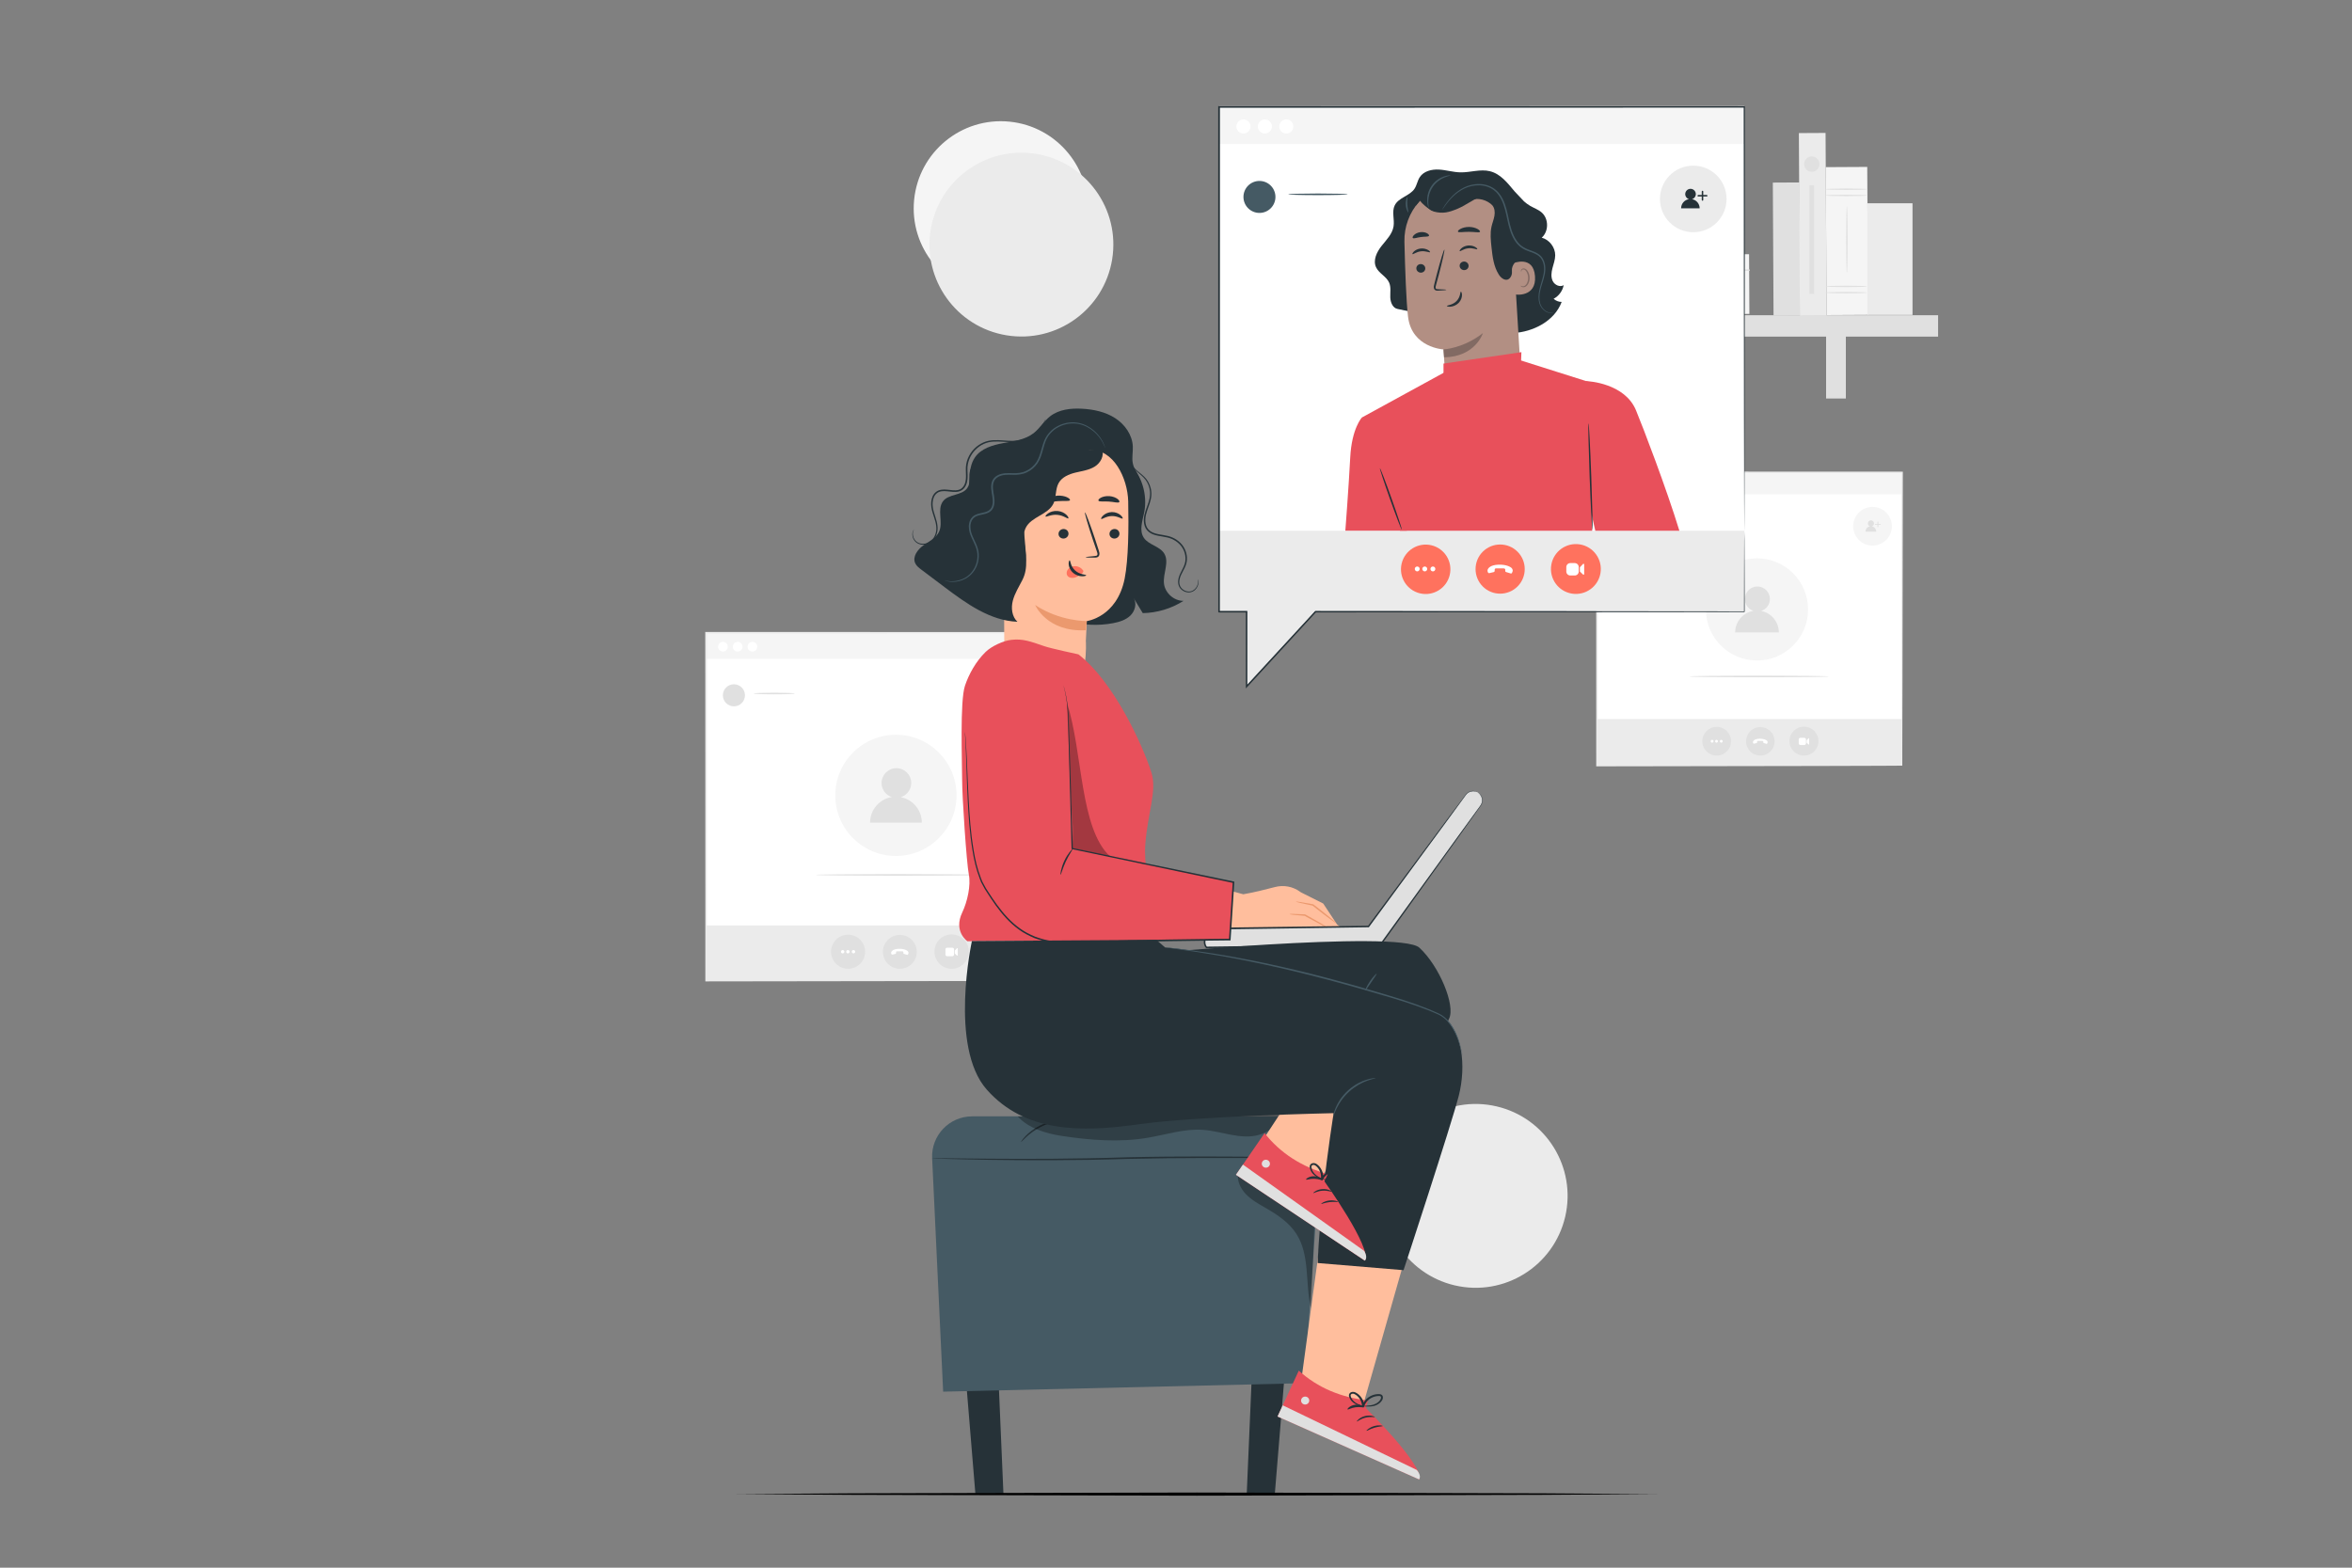 <?xml version="1.0" encoding="UTF-8"?> <!-- Generator: Adobe Illustrator 23.0.1, SVG Export Plug-In . SVG Version: 6.00 Build 0) --> <svg xmlns="http://www.w3.org/2000/svg" xmlns:xlink="http://www.w3.org/1999/xlink" x="0px" y="0px" viewBox="0 0 750 500" style="enable-background:new 0 0 750 500;" xml:space="preserve"><rect x="0" y="0" width="750" height="500" fill="#808080" stroke="none"/> <g id="Background_Complete"> <g> <g> <g> <g> <g> <g> <rect x="565.42" y="58.21" transform="matrix(1 -5.359270e-03 5.359270e-03 1 -0.417 3.054)" style="fill:#E0E0E0;" width="8.51" height="42.34"></rect> </g> </g> </g> </g> </g> <g> <g> <g> <g> <g> <g> <rect x="491.66" y="58.36" transform="matrix(1 -5.346304e-03 5.346304e-03 1 -0.367 2.688)" style="fill:#EBEBEB;" width="22.03" height="23.37"></rect> </g> </g> </g> </g> </g> <g> <g> <g> <g> <g> <rect x="513.59" y="58.24" transform="matrix(1 -5.350818e-03 5.350818e-03 1 -0.367 2.808)" style="fill:#F5F5F5;" width="22.03" height="23.37"></rect> </g> </g> </g> </g> </g> <g> <g> <g> <g> <g> <g> <path style="fill:#E0E0E0;" d="M491.63,64.87c14.64,0.12,29.32,0.04,43.96-0.2c0.3,0,0.3-0.47,0-0.47 c-14.64-0.08-29.32-0.01-43.96,0.27C491.37,64.47,491.37,64.87,491.63,64.87L491.63,64.87z"></path> </g> </g> </g> </g> </g> </g> </g> <g> <g> <g> <g> <g> <g> <rect x="477.91" y="81.39" transform="matrix(1 -5.358177e-03 5.358177e-03 1 -0.48 2.669)" style="fill:#EBEBEB;" width="40.03" height="19.05"></rect> </g> </g> </g> </g> </g> <g> <g> <g> <g> <g> <rect x="517.75" y="81.18" transform="matrix(1 -5.358177e-03 5.358177e-03 1 -0.478 2.883)" style="fill:#F5F5F5;" width="40.03" height="19.05"></rect> </g> </g> </g> </g> </g> <g> <g> <g> <g> <g> <g> <path style="fill:#E0E0E0;" d="M477.89,86.79c26.59,0.3,53.28,0.03,79.87-0.39c0.3-0.01,0.3-0.47,0-0.47 c-26.6-0.14-53.28-0.12-79.87,0.46C477.63,86.4,477.63,86.79,477.89,86.79L477.89,86.79z"></path> </g> </g> </g> </g> </g> </g> </g> <g> <g> <g> <g> <g> <rect x="462.92" y="100.54" style="fill:#E0E0E0;" width="155.1" height="6.82"></rect> </g> </g> </g> </g> <g> <g> <g> <g> <rect x="488.31" y="103.82" style="fill:#E0E0E0;" width="6.3" height="23.28"></rect> </g> </g> </g> </g> <g> <g> <g> <g> <rect x="582.3" y="103.82" style="fill:#E0E0E0;" width="6.3" height="23.28"></rect> </g> </g> </g> </g> </g> <g> <g> <g> <g> <g> <rect x="573.77" y="42.42" transform="matrix(1 -5.359207e-03 5.359207e-03 1 -0.375 3.099)" style="fill:#EBEBEB;" width="8.51" height="58.23"></rect> </g> </g> </g> </g> </g> <g> <g> <g> <g> <g> <g> <rect x="582.32" y="53.27" transform="matrix(1 -5.370167e-03 5.370167e-03 1 -0.404 3.164)" style="fill:#F5F5F5;" width="13.22" height="47.19"></rect> </g> </g> </g> </g> </g> <g> <g> <g> <g> <g> <path style="fill:#E0E0E0;" d="M595.33,62.33c0,0.13-2.96,0.23-6.61,0.23c-3.65,0-6.61-0.1-6.61-0.23s2.96-0.23,6.61-0.23 C592.37,62.1,595.33,62.2,595.33,62.33z"></path> </g> </g> </g> </g> </g> <g> <g> <g> <g> <g> <path style="fill:#E0E0E0;" d="M595.33,60.35c0,0.13-2.96,0.23-6.61,0.23c-3.65,0-6.61-0.1-6.61-0.23 c0-0.13,2.96-0.23,6.61-0.23C592.37,60.12,595.33,60.22,595.33,60.35z"></path> </g> </g> </g> </g> </g> <g> <g> <g> <g> <g> <path style="fill:#E0E0E0;" d="M595.33,93.33c0,0.13-2.96,0.23-6.61,0.23c-3.65,0-6.61-0.1-6.61-0.23 c0-0.13,2.96-0.23,6.61-0.23C592.37,93.1,595.33,93.2,595.33,93.33z"></path> </g> </g> </g> </g> </g> <g> <g> <g> <g> <g> <path style="fill:#E0E0E0;" d="M595.33,91.35c0,0.13-2.96,0.23-6.61,0.23c-3.65,0-6.61-0.1-6.61-0.23 c0-0.13,2.96-0.23,6.61-0.23C592.37,91.12,595.33,91.22,595.33,91.35z"></path> </g> </g> </g> </g> </g> <g> <g> <g> <g> <g> <path style="fill:#E0E0E0;" d="M588.93,87.02c-0.13,0-0.23-4.76-0.23-10.63c0-5.87,0.1-10.63,0.23-10.63 c0.13,0,0.23,4.76,0.23,10.63C589.16,82.26,589.06,87.02,588.93,87.02z"></path> </g> </g> </g> </g> </g> </g> <g> <g> <g> <g> <g> <rect x="595.47" y="64.83" style="fill:#EBEBEB;" width="14.39" height="35.62"></rect> </g> </g> </g> </g> </g> <g> <g> <g> <g> <path style="fill:#E0E0E0;" d="M580.19,52.34c0,1.35-1.09,2.45-2.45,2.45c-1.35,0-2.45-1.09-2.45-2.45 c0-1.35,1.09-2.45,2.45-2.45C579.09,49.9,580.19,50.99,580.19,52.34z"></path> </g> </g> </g> </g> <g> <g> <g> <g> <rect x="576.99" y="59.07" style="fill:#E0E0E0;" width="1.51" height="34.64"></rect> </g> </g> </g> </g> </g> <g> <g> <g> <g> <g> <polygon style="fill:#FFFFFF;" points="606.56,244.19 509.24,244.19 509.24,244.19 509.24,150.65 606.56,150.65 "></polygon> </g> </g> </g> <rect x="509.24" y="150.65" style="fill:#F5F5F5;" width="97.32" height="7.01"></rect> <polyline style="fill:#EBEBEB;" points="527.12,244.19 606.56,244.19 606.56,229.33 509.27,229.33 509.27,244.19 514.35,244.19 "></polyline> <g> <g> <g> <path style="fill:#FFFFFF;" d="M523.01,154.41c0,0.72-0.59,1.31-1.31,1.31c-0.72,0-1.31-0.59-1.31-1.31s0.59-1.31,1.31-1.31 C522.42,153.1,523.01,153.69,523.01,154.41z"></path> </g> </g> </g> <g> <g> <g> <path style="fill:#FFFFFF;" d="M515.07,154.41c0,0.72-0.59,1.31-1.31,1.31c-0.72,0-1.31-0.59-1.31-1.31s0.59-1.31,1.31-1.31 C514.49,153.1,515.07,153.69,515.07,154.41z"></path> </g> </g> </g> <g> <g> <g> <path style="fill:#FFFFFF;" d="M519.04,154.41c0,0.72-0.59,1.31-1.31,1.31c-0.72,0-1.31-0.59-1.31-1.31s0.59-1.31,1.31-1.31 C518.46,153.1,519.04,153.69,519.04,154.41z"></path> </g> </g> </g> <g> <path style="fill:#F5F5F5;" d="M597.11,174.01L597.11,174.01c-3.41,0-6.17-2.76-6.17-6.17l0,0c0-3.41,2.76-6.17,6.17-6.17l0,0 c3.41,0,6.17,2.76,6.17,6.17l0,0C603.28,171.25,600.51,174.01,597.11,174.01z"></path> <path style="fill:#E0E0E0;" d="M596.89,167.88c0.4-0.12,0.69-0.5,0.69-0.94c0-0.54-0.44-0.98-0.98-0.98 c-0.54,0-0.98,0.44-0.98,0.98c0,0.44,0.28,0.8,0.68,0.93c-0.82,0.13-1.44,0.84-1.44,1.69h3.43 C598.29,168.73,597.69,168.03,596.89,167.88z"></path> <g> <path style="fill:#E0E0E0;" d="M598.82,168.18c-0.08,0-0.14-0.06-0.14-0.14v-1.58c0-0.08,0.06-0.14,0.14-0.14 s0.14,0.06,0.14,0.14v1.58C598.96,168.11,598.9,168.18,598.82,168.18z"></path> </g> <g> <path style="fill:#E0E0E0;" d="M599.61,167.39h-1.58c-0.08,0-0.14-0.06-0.14-0.14c0-0.08,0.06-0.14,0.14-0.14h1.58 c0.08,0,0.14,0.06,0.14,0.14C599.75,167.32,599.68,167.39,599.61,167.39z"></path> </g> </g> <g> <path style="fill:#F5F5F5;" d="M560.27,210.66L560.27,210.66c-9,0-16.29-7.29-16.29-16.29l0,0c0-9,7.29-16.29,16.29-16.29l0,0 c9,0,16.29,7.29,16.29,16.29l0,0C576.56,203.37,569.27,210.66,560.27,210.66z"></path> <path style="fill:#E0E0E0;" d="M561.57,194.86c1.63-0.5,2.81-2.02,2.81-3.81c0-2.2-1.78-3.99-3.99-3.99s-3.99,1.78-3.99,3.99 c0,1.77,1.15,3.26,2.74,3.78c-3.3,0.54-5.83,3.4-5.83,6.86h13.91C567.23,198.29,564.79,195.46,561.57,194.86z"></path> </g> <g> <g> <path style="fill:#E0E0E0;" d="M579.86,236.37c0,2.55-2.07,4.62-4.62,4.62c-2.55,0-4.62-2.07-4.62-4.62 c0-2.55,2.07-4.62,4.62-4.62C577.79,231.75,579.86,233.82,579.86,236.37z"></path> <path style="fill:#FFFFFF;" d="M575.33,237.62h-1.2c-0.31,0-0.56-0.25-0.56-0.56v-1.19c0-0.31,0.25-0.56,0.56-0.56h1.2 c0.31,0,0.56,0.25,0.56,0.56v1.2C575.89,237.38,575.64,237.62,575.33,237.62z"></path> <path style="fill:#FFFFFF;" d="M576.1,236.88v-0.78l0.58-0.62c0.08-0.08,0.22-0.03,0.22,0.09v1.78c0,0.11-0.13,0.17-0.21,0.09 L576.1,236.88z"></path> </g> <g> <g> <g> <g> <path style="fill:#E0E0E0;" d="M558.11,239.66c-1.78-1.78-1.78-4.66,0-6.44c1.78-1.78,4.66-1.78,6.44,0 c1.78,1.78,1.78,4.66,0,6.44C562.77,241.43,559.89,241.43,558.11,239.66z"></path> </g> </g> </g> <g> <path style="fill:#FFFFFF;" d="M559.33,237.18l0.81-0.19c0.1-0.02,0.17-0.11,0.17-0.22v-0.17c0,0-0.03-0.28,0.23-0.3 c0.19-0.01,1.41,0,1.41,0s0.32-0.01,0.32,0.25v0.24c0,0.08,0.05,0.16,0.14,0.18l0.88,0.27c0.09,0.03,0.19-0.02,0.23-0.11 l0.11-0.27c0.02-0.05,0.03-0.1,0.03-0.16c-0.01-0.11-0.05-0.27-0.15-0.41c-0.17-0.22-1-0.75-2.57-0.68 c-1.5,0.07-1.82,0.7-1.91,0.85c-0.05,0.09-0.07,0.32-0.03,0.42c0.02,0.04,0.04,0.1,0.07,0.16 C559.12,237.15,559.23,237.21,559.33,237.18z"></path> </g> </g> <g> <path style="fill:#E0E0E0;" d="M551.99,236.41c0,2.53-2.05,4.58-4.58,4.58c-2.53,0-4.58-2.05-4.58-4.58s2.05-4.58,4.58-4.58 C549.94,231.83,551.99,233.88,551.99,236.41z"></path> <path style="fill:#FFFFFF;" d="M545.96,236.86c-0.25,0-0.45-0.2-0.45-0.45c0-0.25,0.2-0.45,0.45-0.45 c0.25,0,0.45,0.2,0.45,0.45C546.41,236.66,546.21,236.86,545.96,236.86z"></path> <path style="fill:#FFFFFF;" d="M547.36,236.86c-0.25,0-0.45-0.2-0.45-0.45c0-0.25,0.2-0.45,0.45-0.45 c0.25,0,0.45,0.2,0.45,0.45C547.82,236.66,547.61,236.86,547.36,236.86z"></path> <path style="fill:#FFFFFF;" d="M548.87,236.86c-0.25,0-0.45-0.2-0.45-0.45c0-0.25,0.2-0.45,0.45-0.45 c0.25,0,0.45,0.2,0.45,0.45C549.32,236.66,549.12,236.86,548.87,236.86z"></path> </g> </g> <g> <path style="fill:#E0E0E0;" d="M519.69,167.47c0,1.64-1.33,2.96-2.96,2.96s-2.96-1.33-2.96-2.96c0-1.64,1.33-2.96,2.96-2.96 S519.69,165.83,519.69,167.47z"></path> </g> <g> <path style="fill:#E0E0E0;" d="M533.07,166.98c0,0.14-2.46,0.26-5.5,0.26c-3.04,0-5.5-0.12-5.5-0.26s2.46-0.26,5.5-0.26 C530.61,166.72,533.07,166.84,533.07,166.98z"></path> </g> </g> <g> <path style="fill:#E0E0E0;" d="M583.12,215.75c0,0.14-9.94,0.26-22.2,0.26c-12.26,0-22.2-0.12-22.2-0.26 c0-0.14,9.94-0.26,22.2-0.26C573.18,215.49,583.12,215.61,583.12,215.75z"></path> </g> <g> <path style="fill:#EBEBEB;" d="M606.56,244.19c0,0-0.01-0.15-0.01-0.45c0-0.3-0.01-0.73-0.01-1.29 c-0.01-1.15-0.01-2.83-0.03-5.02c-0.01-4.4-0.03-10.83-0.06-19.01c-0.03-16.36-0.07-39.71-0.11-67.76l0.22,0.22 c-28.19,0.01-61.61,0.02-97.31,0.04h-0.01l0.26-0.26c-0.01,34.18-0.02,66.25-0.03,93.54l-0.23-0.23 c29.11,0.05,53.41,0.09,70.45,0.12c8.52,0.03,15.23,0.05,19.82,0.06c2.29,0.01,4.04,0.02,5.24,0.03 c0.59,0.01,1.04,0.01,1.35,0.01C606.4,244.19,606.56,244.19,606.56,244.19s-0.14,0.01-0.44,0.01c-0.31,0-0.75,0.01-1.33,0.01 c-1.19,0.01-2.93,0.01-5.2,0.03c-4.58,0.01-11.26,0.03-19.76,0.06c-17.07,0.03-41.42,0.07-70.6,0.12l-0.23,0l0-0.23 c-0.01-27.29-0.02-59.36-0.03-93.54l0-0.26h0.26h0.01c35.71,0.01,69.12,0.03,97.31,0.04l0.22,0l0,0.22 c-0.05,28.11-0.09,51.52-0.11,67.91c-0.03,8.16-0.04,14.58-0.06,18.96c-0.01,2.17-0.02,3.84-0.03,4.98 c-0.01,0.55-0.01,0.97-0.01,1.27C606.57,244.06,606.56,244.19,606.56,244.19z"></path> </g> </g> <g> <ellipse transform="matrix(0.099 -0.995 0.995 0.099 221.451 377.447)" style="fill:#F5F5F5;" cx="319.17" cy="66.43" rx="27.79" ry="27.79"></ellipse> <path style="fill:#FFFFFF;" d="M321.76,74.15h-11.3c-0.71,0-1.28-0.57-1.28-1.28v-11.3c0-0.71,0.57-1.28,1.28-1.28h11.3 c0.71,0,1.28,0.57,1.28,1.28v11.3C323.05,73.57,322.47,74.15,321.76,74.15z"></path> <path style="fill:#FFFFFF;" d="M324.31,69.68v-4.7l3.51-3.76c0.47-0.5,1.31-0.17,1.31,0.52v10.68c0,0.66-0.79,1-1.27,0.55 L324.31,69.68z"></path> </g> <g> <g> <g> <g> <g> <polygon style="fill:#FFFFFF;" points="340.61,312.78 225.15,312.78 225.15,312.78 225.15,201.81 340.61,201.81 "></polygon> </g> </g> </g> <rect x="225.15" y="201.81" style="fill:#F5F5F5;" width="115.45" height="8.31"></rect> <polyline style="fill:#EBEBEB;" points="246.36,312.78 340.61,312.78 340.61,295.15 225.19,295.15 225.19,312.78 231.21,312.78 "></polyline> <g> <g> <g> <path style="fill:#FFFFFF;" d="M241.48,206.27c0,0.86-0.7,1.55-1.55,1.55c-0.86,0-1.55-0.7-1.55-1.55 c0-0.86,0.7-1.55,1.55-1.55C240.79,204.72,241.48,205.41,241.48,206.27z"></path> </g> </g> </g> <g> <g> <g> <path style="fill:#FFFFFF;" d="M232.07,206.27c0,0.86-0.7,1.55-1.55,1.55c-0.86,0-1.55-0.7-1.55-1.55 c0-0.86,0.7-1.55,1.55-1.55C231.37,204.72,232.07,205.41,232.07,206.27z"></path> </g> </g> </g> <g> <g> <g> <path style="fill:#FFFFFF;" d="M236.78,206.27c0,0.86-0.7,1.55-1.55,1.55c-0.86,0-1.55-0.7-1.55-1.55 c0-0.86,0.7-1.55,1.55-1.55C236.08,204.72,236.78,205.41,236.78,206.27z"></path> </g> </g> </g> <g> <path style="fill:#F5F5F5;" d="M329.39,229.52L329.39,229.52c-4.04,0-7.32-3.28-7.32-7.32l0,0c0-4.04,3.28-7.32,7.32-7.32l0,0 c4.04,0,7.32,3.28,7.32,7.32l0,0C336.71,226.24,333.43,229.52,329.39,229.52z"></path> <path style="fill:#E0E0E0;" d="M329.13,222.25c0.48-0.15,0.82-0.59,0.82-1.11c0-0.64-0.52-1.17-1.17-1.17 c-0.64,0-1.17,0.52-1.17,1.17c0,0.52,0.34,0.95,0.8,1.11c-0.97,0.16-1.71,0.99-1.71,2.01h4.07 C330.79,223.26,330.08,222.43,329.13,222.25z"></path> <g> <path style="fill:#E0E0E0;" d="M331.42,222.6c-0.09,0-0.17-0.08-0.17-0.17v-1.87c0-0.09,0.08-0.17,0.17-0.17 c0.09,0,0.17,0.08,0.17,0.17v1.87C331.59,222.53,331.51,222.6,331.42,222.6z"></path> </g> <g> <path style="fill:#E0E0E0;" d="M332.35,221.66h-1.87c-0.09,0-0.17-0.08-0.17-0.17c0-0.09,0.08-0.17,0.17-0.17h1.87 c0.09,0,0.17,0.08,0.17,0.17C332.52,221.59,332.45,221.66,332.35,221.66z"></path> </g> </g> <g> <path style="fill:#F5F5F5;" d="M285.69,273L285.69,273c-10.67,0-19.33-8.65-19.33-19.33l0,0c0-10.67,8.65-19.33,19.33-19.33l0,0 c10.67,0,19.33,8.65,19.33,19.33l0,0C305.02,264.35,296.36,273,285.69,273z"></path> <path style="fill:#E0E0E0;" d="M287.23,254.25c1.93-0.59,3.34-2.39,3.34-4.52c0-2.61-2.12-4.73-4.73-4.73 c-2.61,0-4.73,2.12-4.73,4.73c0,2.09,1.36,3.87,3.25,4.49c-3.92,0.64-6.91,4.03-6.91,8.13h16.5 C293.94,258.32,291.05,254.97,287.23,254.25z"></path> </g> <g> <g> <path style="fill:#E0E0E0;" d="M308.93,303.5c0,3.03-2.45,5.48-5.48,5.48c-3.03,0-5.48-2.45-5.48-5.48 c0-3.03,2.45-5.48,5.48-5.48C306.48,298.02,308.93,300.47,308.93,303.5z"></path> <path style="fill:#FFFFFF;" d="M303.66,304.99h-1.62c-0.31,0-0.56-0.25-0.56-0.56v-1.62c0-0.31,0.25-0.56,0.56-0.56h1.62 c0.31,0,0.56,0.25,0.56,0.56v1.62C304.22,304.74,303.97,304.99,303.66,304.99z"></path> <path style="fill:#FFFFFF;" d="M304.46,304.11v-0.93l0.69-0.74c0.09-0.1,0.26-0.03,0.26,0.1v2.11c0,0.13-0.15,0.2-0.25,0.11 L304.46,304.11z"></path> </g> <g> <g> <g> <g> <path style="fill:#E0E0E0;" d="M283.12,307.4c-2.11-2.11-2.11-5.53,0-7.64c2.11-2.11,5.53-2.11,7.64,0 c2.11,2.11,2.11,5.53,0,7.64C288.65,309.51,285.23,309.51,283.12,307.4z"></path> </g> </g> </g> <g> <path style="fill:#FFFFFF;" d="M284.57,304.47l0.96-0.23c0.12-0.03,0.2-0.13,0.2-0.26v-0.2c0,0-0.04-0.34,0.28-0.36 c0.23-0.02,1.68,0,1.68,0s0.38-0.01,0.37,0.29v0.29c0,0.1,0.07,0.19,0.16,0.22l1.05,0.32c0.11,0.03,0.23-0.02,0.27-0.13 l0.13-0.32c0.02-0.06,0.04-0.12,0.03-0.19c-0.01-0.13-0.06-0.32-0.18-0.48c-0.21-0.27-1.18-0.89-3.05-0.8 c-1.77,0.09-2.16,0.83-2.26,1.01c-0.06,0.11-0.08,0.38-0.03,0.5c0.02,0.04,0.05,0.11,0.08,0.18 C284.32,304.43,284.45,304.49,284.57,304.47z"></path> </g> </g> <g> <path style="fill:#E0E0E0;" d="M275.87,303.55c0,3-2.43,5.43-5.43,5.43c-3,0-5.43-2.43-5.43-5.43c0-3,2.43-5.43,5.43-5.43 C273.44,298.11,275.87,300.55,275.87,303.55z"></path> <path style="fill:#FFFFFF;" d="M268.71,304.08c-0.3,0-0.54-0.24-0.54-0.54c0-0.3,0.24-0.54,0.54-0.54 c0.3,0,0.54,0.24,0.54,0.54C269.25,303.84,269.01,304.08,268.71,304.08z"></path> <path style="fill:#FFFFFF;" d="M270.38,304.08c-0.3,0-0.54-0.24-0.54-0.54c0-0.3,0.24-0.54,0.54-0.54 c0.3,0,0.54,0.24,0.54,0.54C270.91,303.84,270.67,304.08,270.38,304.08z"></path> <path style="fill:#FFFFFF;" d="M272.16,304.08c-0.3,0-0.54-0.24-0.54-0.54c0-0.3,0.24-0.54,0.54-0.54 c0.3,0,0.54,0.24,0.54,0.54C272.7,303.84,272.46,304.08,272.16,304.08z"></path> </g> </g> <g> <circle style="fill:#E0E0E0;" cx="234.03" cy="221.76" r="3.52"></circle> </g> <g> <path style="fill:#E0E0E0;" d="M253.42,221.19c0,0.14-2.92,0.26-6.53,0.26c-3.61,0-6.53-0.12-6.53-0.26 c0-0.14,2.92-0.26,6.53-0.26C250.5,220.93,253.42,221.04,253.42,221.19z"></path> </g> </g> <g> <path style="fill:#E0E0E0;" d="M312.8,279.04c0,0.14-11.79,0.26-26.34,0.26c-14.55,0-26.34-0.12-26.34-0.26 c0-0.14,11.79-0.26,26.34-0.26C301,278.78,312.8,278.9,312.8,279.04z"></path> </g> <g> <path style="fill:#EBEBEB;" d="M340.61,312.78c0,0-0.01-0.18-0.01-0.53c0-0.35-0.01-0.86-0.01-1.53 c-0.01-1.36-0.01-3.35-0.03-5.95c-0.01-5.21-0.03-12.84-0.06-22.55c-0.03-19.4-0.07-47.12-0.11-80.41l0.22,0.22 c-33.44,0.01-73.08,0.02-115.44,0.04h-0.01l0.26-0.26c-0.01,40.54-0.02,78.6-0.03,110.97l-0.23-0.23 c34.55,0.05,63.38,0.09,83.59,0.12c10.11,0.03,18.07,0.05,23.5,0.06c2.71,0.01,4.79,0.02,6.21,0.03c0.7,0.01,1.23,0.01,1.6,0.01 C340.42,312.77,340.61,312.78,340.61,312.78s-0.17,0.01-0.52,0.01c-0.36,0-0.89,0.01-1.58,0.01c-1.41,0.01-3.47,0.01-6.17,0.03 c-5.42,0.01-13.36,0.03-23.45,0.06c-20.25,0.03-49.13,0.07-83.74,0.12l-0.23,0l0-0.23c-0.01-32.37-0.02-70.42-0.03-110.97l0-0.26 h0.26h0.01c42.36,0.01,82,0.03,115.44,0.04l0.22,0l0,0.22c-0.05,33.35-0.09,61.11-0.11,80.55c-0.03,9.69-0.04,17.3-0.06,22.5 c-0.01,2.58-0.02,4.56-0.03,5.91c-0.01,0.66-0.01,1.16-0.01,1.51C340.62,312.62,340.61,312.78,340.61,312.78z"></path> </g> </g> </g> <g id="Background_Simple"> <ellipse transform="matrix(0.162 -0.987 0.987 0.162 195.946 386.72)" style="fill:#EBEBEB;" cx="325.58" cy="78.03" rx="29.31" ry="29.31"></ellipse> <ellipse transform="matrix(0.227 -0.974 0.974 0.227 -7.735 753.082)" style="fill:#EBEBEB;" cx="470.48" cy="381.41" rx="29.31" ry="29.31"></ellipse> </g> <g id="Plant"> </g> <g id="Character_4"> </g> <g id="Character_3"> <g> <g> <g> <g> <g> <polygon style="fill:#FFFFFF;" points="556.22,194.86 388.73,194.86 388.73,194.86 388.73,33.87 556.22,33.87 "></polygon> </g> </g> </g> <rect x="388.73" y="33.87" style="fill:#F5F5F5;" width="167.49" height="12.06"></rect> <polygon style="fill:#EBEBEB;" points="556.22,169.27 388.77,169.27 388.77,194.86 397.51,194.86 397.51,218.73 419.48,194.86 556.22,194.86 "></polygon> <g> <path style="fill:#263238;" d="M556.24,169.52c0,0,0.02,1.01,0.03,2.96c0.01,1.96,0.02,4.85,0.03,8.63 c0.01,3.78,0.02,8.45,0.03,13.94l0,0.06c-0.21,0.2-0.08,0.05-0.13,0.1l-0.03,0l-0.13,0l-0.26,0l-0.52,0c-0.35,0-0.7,0-1.06,0 c-0.71,0-1.44,0-2.17,0c-1.48,0-3,0-4.58,0.01c-3.15,0-6.5,0.01-10.04,0.01c-28.34,0.02-68.91,0.05-117.91,0.09l0.16-0.07 c-6.92,7.52-14.33,15.57-21.97,23.88l-0.41,0.44l0-0.6c0-7.46-0.01-15.59-0.01-23.87l0.24,0.24c-2.71,0-5.74,0-8.78,0h-0.12 l-0.08-0.1l0,0l-0.05-0.06v-0.09c0-36.5-0.01-76.5-0.02-118.22c0-14.52,0-28.82,0-42.77l0-0.26l0.26,0 c62.97,0.02,120.49,0.04,167.49,0.05l0.21,0l0,0.21c-0.04,41.36-0.07,75.2-0.09,98.72c-0.02,11.75-0.04,20.92-0.06,27.16 c-0.01,3.11-0.02,5.49-0.03,7.1C556.26,168.7,556.24,169.52,556.24,169.52s-0.02-0.82-0.03-2.43c-0.01-1.61-0.02-3.99-0.03-7.1 c-0.01-6.24-0.03-15.41-0.06-27.16c-0.02-23.52-0.05-57.36-0.09-98.72l0.21,0.21c-47,0.01-104.52,0.03-167.49,0.05l0.26-0.26 c0,13.95,0,28.25,0,42.77C389,118.61,389,158.6,388.99,195.1l-0.05-0.15l0,0l-0.2-0.1c3.04,0,6.07,0,8.78,0l0.24,0l0,0.24 c0,8.28-0.01,16.4-0.01,23.87l-0.41-0.16c7.65-8.3,15.06-16.34,21.99-23.86l0.07-0.07l0.1,0c48.99,0.04,89.57,0.07,117.91,0.09 c3.54,0.01,6.89,0.01,10.04,0.01c1.58,0,3.1,0,4.58,0.01c0.74,0,1.46,0,2.17,0c0.36,0,0.71,0,1.06,0l0.52,0l0.26,0l0.13,0 l0.03,0c-0.03,0.04,0.12-0.1-0.07,0.1l0-0.06c0.01-5.49,0.02-10.16,0.03-13.94c0.01-3.78,0.03-6.67,0.03-8.63 C556.22,170.52,556.24,169.52,556.24,169.52z"></path> </g> <g> <g> <g> <path style="fill:#FFFFFF;" d="M412.42,40.34c0,1.24-1.01,2.25-2.25,2.25c-1.24,0-2.25-1.01-2.25-2.25 c0-1.24,1.01-2.25,2.25-2.25C411.41,38.08,412.42,39.09,412.42,40.34z"></path> </g> </g> </g> <g> <g> <g> <path style="fill:#FFFFFF;" d="M398.76,40.34c0,1.24-1.01,2.25-2.25,2.25c-1.24,0-2.25-1.01-2.25-2.25 c0-1.24,1.01-2.25,2.25-2.25C397.75,38.08,398.76,39.09,398.76,40.34z"></path> </g> </g> </g> <g> <g> <g> <path style="fill:#FFFFFF;" d="M405.59,40.34c0,1.24-1.01,2.25-2.25,2.25c-1.24,0-2.25-1.01-2.25-2.25 c0-1.24,1.01-2.25,2.25-2.25C404.58,38.08,405.59,39.09,405.59,40.34z"></path> </g> </g> </g> <g> <path style="fill:#EBEBEB;" d="M539.94,74.07L539.94,74.07c-5.86,0-10.62-4.75-10.62-10.62l0,0c0-5.86,4.75-10.62,10.62-10.62 l0,0c5.86,0,10.62,4.75,10.62,10.62l0,0C550.56,69.31,545.81,74.07,539.94,74.07z"></path> <path style="fill:#263238;" d="M539.57,63.53c0.69-0.21,1.19-0.86,1.19-1.62c0-0.93-0.76-1.69-1.69-1.69 c-0.93,0-1.69,0.76-1.69,1.69c0,0.75,0.49,1.38,1.16,1.61c-1.4,0.23-2.47,1.44-2.47,2.91h5.91 C541.98,64.98,540.94,63.78,539.57,63.53z"></path> <g> <path style="fill:#263238;" d="M542.89,64.03c-0.13,0-0.24-0.11-0.24-0.24v-2.72c0-0.13,0.11-0.24,0.24-0.24 s0.24,0.11,0.24,0.24v2.72C543.13,63.92,543.02,64.03,542.89,64.03z"></path> </g> <g> <path style="fill:#263238;" d="M544.24,62.67h-2.72c-0.13,0-0.24-0.11-0.24-0.24s0.11-0.24,0.24-0.24h2.72 c0.13,0,0.24,0.11,0.24,0.24S544.38,62.67,544.24,62.67z"></path> </g> </g> <g> <g> <ellipse transform="matrix(0.161 -0.987 0.987 0.161 242.61 648.055)" style="fill:#FF725E;" cx="502.31" cy="181.39" rx="7.95" ry="7.95"></ellipse> <path style="fill:#FFFFFF;" d="M502.14,183.55h-1.4c-0.71,0-1.28-0.57-1.28-1.28v-1.4c0-0.71,0.57-1.28,1.28-1.28h1.4 c0.71,0,1.28,0.57,1.28,1.28v1.4C503.42,182.98,502.85,183.55,502.14,183.55z"></path> <path style="fill:#FFFFFF;" d="M503.79,182.28v-1.34l1-1.07c0.13-0.14,0.37-0.05,0.37,0.15v3.06c0,0.19-0.22,0.29-0.36,0.16 L503.79,182.28z"></path> </g> <g> <g> <g> <g> <path style="fill:#FF725E;" d="M472.82,187.05c-3.06-3.06-3.06-8.03,0-11.09c3.06-3.06,8.03-3.06,11.09,0 c3.06,3.06,3.06,8.03,0,11.09C480.85,190.11,475.88,190.11,472.82,187.05z"></path> </g> </g> </g> <g> <path style="fill:#FFFFFF;" d="M474.93,182.79l1.4-0.33c0.17-0.04,0.29-0.19,0.29-0.37v-0.29c0,0-0.06-0.49,0.4-0.52 c0.33-0.02,2.43,0,2.43,0s0.55-0.01,0.54,0.43v0.42c0,0.14,0.09,0.27,0.23,0.31l1.52,0.46c0.16,0.05,0.33-0.03,0.4-0.19 l0.19-0.47c0.04-0.09,0.05-0.18,0.05-0.27c-0.01-0.18-0.08-0.47-0.26-0.7c-0.3-0.39-1.72-1.3-4.42-1.17 c-2.57,0.12-3.14,1.21-3.28,1.47c-0.09,0.16-0.12,0.56-0.05,0.72c0.03,0.06,0.07,0.17,0.11,0.27 C474.56,182.74,474.75,182.84,474.93,182.79z"></path> </g> </g> <g> <ellipse transform="matrix(0.231 -0.973 0.973 0.231 173.086 581.808)" style="fill:#FF725E;" cx="454.42" cy="181.46" rx="7.88" ry="7.88"></ellipse> <path style="fill:#FFFFFF;" d="M451.92,182.24c-0.43,0-0.78-0.35-0.78-0.78c0-0.43,0.35-0.78,0.78-0.78 c0.43,0,0.78,0.35,0.78,0.78C452.69,181.89,452.34,182.24,451.92,182.24z"></path> <path style="fill:#FFFFFF;" d="M454.33,182.24c-0.43,0-0.78-0.35-0.78-0.78c0-0.43,0.35-0.78,0.78-0.78s0.78,0.35,0.78,0.78 C455.11,181.89,454.76,182.24,454.33,182.24z"></path> <path style="fill:#FFFFFF;" d="M456.92,182.24c-0.43,0-0.78-0.35-0.78-0.78c0-0.43,0.35-0.78,0.78-0.78 c0.43,0,0.78,0.35,0.78,0.78C457.7,181.89,457.35,182.24,456.92,182.24z"></path> </g> </g> <g> <circle style="fill:#455A64;" cx="401.61" cy="62.81" r="5.1"></circle> </g> <g> <path style="fill:#455A64;" d="M429.74,61.98c0,0.14-4.24,0.26-9.47,0.26c-5.23,0-9.47-0.12-9.47-0.26 c0-0.14,4.24-0.26,9.47-0.26C425.49,61.72,429.74,61.83,429.74,61.98z"></path> </g> </g> <g> <g> <g> <g> <path style="fill:#263238;" d="M440.56,78.43c1.53-1.93,3.42-3.79,3.81-6.22c0.36-2.24-0.62-4.69,0.38-6.72 c1.23-2.5,4.78-2.99,6.32-5.31c0.74-1.13,0.92-2.55,1.66-3.68c1.25-1.93,3.82-2.55,6.12-2.42c2.3,0.13,4.54,0.85,6.84,0.89 c3.15,0.07,6.35-1.12,9.41-0.36c3.38,0.83,5.56,3.68,7.87,6.43l2.99,3.17c0.61,0.54,1.26,1.03,1.96,1.44 c1.23,0.71,2.61,1.18,3.68,2.11c2.29,1.99,2.3,6.03,0.02,8.04c2.46,0.65,4.32,3.1,4.3,5.64c-0.01,1.4-0.53,2.74-0.88,4.09 c-0.35,1.35-0.53,2.85,0.09,4.11c0.62,1.26,2.3,2.05,3.49,1.31c-0.34,1.83-1.56,3.48-3.21,4.34c0.69,0.64,1.63,1.01,2.57,1 c-2.26,6.11-9.05,9.59-15.56,9.94c-6.51,0.35-12.86-1.83-19.01-3.97l-17.74-3.72c-1.56-0.28-2.29-2.12-2.34-3.7 c-0.05-1.58,0.27-3.24-0.36-4.69c-0.87-1.99-3.27-2.95-4.18-4.92C437.75,82.97,439.03,80.36,440.56,78.43z"></path> </g> <g> <g> <g> <g> <g> <g> <g> <g> <g> <path style="fill:#263238;" d="M482.79,92.45c1.08-4.02,2.15-8.07,2.52-12.22c0.37-4.15,0.03-8.43-1.62-12.26 c-0.25-0.58-2.33-4.45-2.95-4.35c-0.45,0.07,0.9,3.71,0.69,4.11c-1.97,3.83-2.33,8.33-1.76,12.59 C480.23,84.59,481.32,88.4,482.79,92.45"></path> </g> </g> </g> </g> </g> <path style="fill:#B28F83;" d="M482.38,76.56c-0.2-10.44-6.44-19.03-16.87-18.54l-0.96,0.1 c-9.67,1.02-16.95,9.3-16.71,19.02c0.22,9.05,0.58,19.04,1.15,23.85c1.17,9.95,11.3,10.45,11.3,10.45 c0.02,0,0.55,8.06,0.55,8.06l24.04-1.7L482.38,76.56z"></path> <g> <g> <g> <g> <g> <g> <g> <path style="fill:#826A63;" d="M460.3,111.44c0,0,6.32-0.29,12.57-5.2c0,0-2.35,7.58-12.39,7.73L460.3,111.44z"></path> </g> </g> </g> </g> </g> </g> </g> <g> <g> <g> <g> <g> <g> <g> <g> <g> <g> <g> <g> <g> <path style="fill:#263238;" d="M451.64,85.67c0.05,0.75,0.73,1.33,1.52,1.29c0.79-0.04,1.38-0.68,1.33-1.44 c-0.05-0.75-0.73-1.33-1.52-1.29C452.18,84.27,451.59,84.92,451.64,85.67z"></path> </g> </g> </g> </g> </g> </g> </g> </g> </g> </g> </g> </g> </g> <g> <g> <g> <g> <g> <g> <g> <g> <g> <g> <g> <g> <g> <g> <path style="fill:#263238;" d="M450.41,81.05c0.2,0.17,1.19-0.74,2.72-0.9c1.53-0.18,2.73,0.49,2.88,0.28 c0.07-0.09-0.14-0.41-0.67-0.71c-0.52-0.3-1.38-0.56-2.33-0.46c-0.95,0.11-1.72,0.54-2.14,0.95 C450.44,80.63,450.31,80.98,450.41,81.05z"></path> </g> </g> </g> </g> </g> </g> </g> </g> </g> </g> </g> </g> </g> </g> <g> <g> <g> <g> <g> <g> <g> <g> <g> <g> <g> <g> <g> <path style="fill:#263238;" d="M465.45,84.86c0.05,0.75,0.73,1.33,1.52,1.29c0.79-0.04,1.38-0.68,1.33-1.44 c-0.05-0.75-0.73-1.33-1.52-1.29C465.99,83.47,465.39,84.11,465.45,84.86z"></path> </g> </g> </g> </g> </g> </g> </g> </g> </g> </g> </g> </g> </g> <g> <g> <g> <g> <g> <g> <g> <g> <g> <g> <g> <g> <g> <g> <path style="fill:#263238;" d="M465.47,80.09c0.2,0.17,1.19-0.74,2.72-0.9c1.53-0.18,2.73,0.49,2.88,0.29 c0.07-0.09-0.14-0.41-0.67-0.71c-0.52-0.3-1.38-0.56-2.33-0.46c-0.95,0.11-1.72,0.54-2.14,0.95 C465.5,79.67,465.38,80.02,465.47,80.09z"></path> </g> </g> </g> </g> </g> </g> </g> </g> </g> </g> </g> </g> </g> </g> <g> <g> <g> <g> <g> <g> <g> <g> <g> <g> <g> <g> <g> <path style="fill:#263238;" d="M461.22,92.44c0-0.09-0.97-0.15-2.53-0.19c-0.4,0-0.77-0.04-0.87-0.3 c-0.12-0.27,0-0.71,0.14-1.19c0.27-0.98,0.55-2.02,0.84-3.1c1.16-4.41,1.95-8.02,1.78-8.06 c-0.18-0.04-1.26,3.49-2.42,7.9c-0.28,1.09-0.54,2.12-0.79,3.11c-0.1,0.46-0.3,0.99-0.04,1.56 c0.14,0.28,0.45,0.46,0.7,0.5c0.26,0.05,0.48,0.03,0.67,0.02C460.26,92.62,461.22,92.53,461.22,92.44z"></path> </g> </g> </g> </g> </g> </g> </g> </g> </g> </g> </g> </g> </g> <g> <g> <g> <g> <g> <g> <g> <g> <g> <g> <g> <g> <g> <path style="fill:#263238;" d="M465.84,93.02c-0.25,0.01-0.08,1.67-1.38,3c-1.3,1.33-3.09,1.33-3.08,1.57 c-0.01,0.11,0.43,0.28,1.18,0.22c0.74-0.05,1.78-0.4,2.58-1.21c0.79-0.82,1.06-1.82,1.05-2.51 C466.18,93.39,465.95,93,465.84,93.02z"></path> </g> </g> </g> </g> </g> </g> </g> </g> </g> </g> </g> </g> </g> <g> <g> <g> <g> <g> <g> <g> <g> <g> <path style="fill:#263238;" d="M464.9,73.87c0.19,0.4,1.7,0.04,3.52,0.07c1.82-0.01,3.32,0.36,3.52-0.03 c0.09-0.19-0.21-0.56-0.83-0.9c-0.62-0.34-1.59-0.63-2.68-0.63c-1.09,0-2.06,0.27-2.69,0.61 C465.11,73.32,464.82,73.68,464.9,73.87z"></path> </g> </g> </g> </g> </g> </g> </g> </g> </g> <g> <g> <g> <g> <g> <g> <g> <g> <g> <path style="fill:#263238;" d="M450.5,75.9c0.31,0.32,1.32-0.15,2.59-0.3c1.26-0.19,2.37-0.01,2.58-0.4 c0.09-0.19-0.12-0.52-0.62-0.8c-0.5-0.28-1.3-0.47-2.17-0.35c-0.87,0.12-1.59,0.51-1.99,0.92 C450.48,75.36,450.37,75.74,450.5,75.9z"></path> </g> </g> </g> </g> </g> </g> </g> </g> </g> <g> <g> <g> <g> <g> <path style="fill:#B28F83;" d="M482.35,84.02c0.16-0.09,6.63-2.75,7.13,4.09c0.5,6.84-6.47,5.93-6.49,5.73 C482.96,93.65,482.35,84.02,482.35,84.02z"></path> </g> </g> </g> </g> </g> <g> <g> <g> <g> <g> <g> <path style="fill:#826A63;" d="M484.89,91.1c0.03-0.02,0.13,0.07,0.33,0.15c0.2,0.08,0.55,0.11,0.89-0.05 c0.7-0.32,1.23-1.51,1.17-2.74c-0.03-0.62-0.2-1.21-0.46-1.68c-0.25-0.48-0.59-0.81-0.96-0.85 c-0.37-0.06-0.61,0.18-0.68,0.38c-0.08,0.2-0.02,0.33-0.06,0.35c-0.02,0.02-0.15-0.1-0.12-0.39 c0.02-0.14,0.09-0.31,0.24-0.45c0.15-0.15,0.39-0.23,0.65-0.22c0.53,0,1.04,0.45,1.32,0.97 c0.31,0.52,0.52,1.18,0.55,1.88c0.06,1.38-0.55,2.72-1.52,3.08c-0.47,0.16-0.88,0.04-1.1-0.1 C484.91,91.27,484.87,91.12,484.89,91.1z"></path> </g> </g> </g> </g> </g> </g> <g> <g> <g> <g> <g> <path style="fill:#263238;" d="M451.54,65.53c-1.15-0.54,1.95-4.34,4.59-5.75c3.99-2.13,10.2-3.68,14.06-2.85 c4.65,1,8.59,3.03,11.14,7.03c2.56,4.01,3.73,8.79,3.9,13.54c0.05,1.45,0,2.97-0.69,4.24 c-0.86,1.57-2.63,2.64-2.42,4.72c0.08,0.76-0.09,1.54-0.58,2.13c-1.17,1.41-2.78,0.26-3.56-0.95 c-1.68-2.58-2.05-5.77-2.38-8.83c-0.23-2.18-0.47-4.4,0.01-6.53c0.26-1.16,0.73-2.27,0.93-3.45s0.08-2.49-0.7-3.38 c-0.13-0.15-0.33-0.33-0.59-0.53c-2.05-1.57-4.79-1.91-7.16-0.89c-3.76,1.61-10.21,4.07-12.01,2.87 c-2.59-1.72-3.26-2.91-3.26-2.91L451.54,65.53z"></path> </g> </g> </g> </g> </g> </g> </g> <g> <g> <g> <g> <g> <path style="fill:#263238;" d="M469.76,56.02c-3.84-1.02-8.11-0.67-11.51,1.38c-1.8,1.09-3.39,2.75-3.83,4.81 c-0.44,2.06,0.59,4.5,2.59,5.17l0.14,0.08c2.98,0.79,4.85,0.28,7.7-0.91c2.39-1,4.47-2.66,6.87-3.65 c2.55-1.06,5.42-1.32,8.12-0.76C477.02,59.32,473.6,57.04,469.76,56.02z"></path> </g> </g> </g> </g> </g> </g> </g> </g> <g> <g> <path style="fill:#455A64;" d="M495.37,99.76c-0.01-0.03-0.24,0.04-0.7,0.02c-0.45-0.02-1.13-0.16-1.83-0.65 c-0.69-0.48-1.43-1.31-1.74-2.49c-0.33-1.17-0.27-2.59,0.08-4.09c0.34-1.51,1-3.1,1.38-4.92c0.19-0.91,0.28-1.9,0.15-2.9 c-0.13-1-0.48-2.03-1.18-2.87c-0.71-0.84-1.73-1.35-2.75-1.74c-1.02-0.4-2.08-0.71-2.99-1.28c-1.89-1.13-3.05-3.25-3.78-5.46 c-0.75-2.23-1.04-4.55-1.65-6.74c-0.59-2.17-1.5-4.28-3.05-5.77c-1.55-1.48-3.61-2.13-5.47-2.17 c-1.88-0.05-3.61,0.41-5.03,1.11c-2.85,1.45-4.5,3.51-5.55,4.89c-0.52,0.71-0.88,1.28-1.12,1.68 c-0.23,0.4-0.35,0.61-0.33,0.62c0.02,0.01,0.16-0.19,0.42-0.57c0.26-0.38,0.65-0.93,1.19-1.62c1.08-1.33,2.76-3.33,5.55-4.69 c1.38-0.66,3.06-1.08,4.86-1.02c1.79,0.05,3.72,0.69,5.17,2.09c1.45,1.4,2.33,3.43,2.9,5.57c0.6,2.14,0.89,4.47,1.65,6.77 c0.74,2.26,1.96,4.5,4,5.72c0.99,0.62,2.08,0.93,3.08,1.31c0.99,0.38,1.93,0.85,2.57,1.59c0.63,0.75,0.97,1.69,1.1,2.63 c0.13,0.94,0.05,1.87-0.12,2.76c-0.35,1.78-0.99,3.38-1.31,4.93c-0.34,1.54-0.38,3.02,0,4.25c0.35,1.24,1.16,2.09,1.9,2.57 c0.76,0.49,1.47,0.6,1.94,0.59C495.15,99.87,495.37,99.76,495.37,99.76z"></path> </g> </g> <g> <g> <path style="fill:#455A64;" d="M462.57,55.95c0-0.05-0.83-0.1-2.07,0.31c-1.23,0.4-2.88,1.37-4.03,3.05 c-1.15,1.68-1.45,3.58-1.37,4.87c0.07,1.31,0.42,2.06,0.47,2.05c0.08-0.02-0.14-0.79-0.12-2.05c0.01-1.24,0.36-3.01,1.43-4.59 c1.08-1.57,2.59-2.54,3.75-3C461.78,56.11,462.58,56.03,462.57,55.95z"></path> </g> </g> <g> <g> <path style="fill:#455A64;" d="M448.79,62.81c-0.12-0.05-0.61,1.05-0.52,2.5c0.08,1.45,0.71,2.48,0.82,2.42 c0.13-0.06-0.25-1.11-0.32-2.45C448.67,63.93,448.93,62.85,448.79,62.81z"></path> </g> </g> </g> <g> <polygon style="fill:#E8505B;" points="507.97,122.24 483.07,114.36 460.72,118.69 434.29,133.15 446.42,169.27 507.72,169.27 506.45,133.92 "></polygon> <polygon style="fill:#E8505B;" points="460.3,119.85 460.3,115.96 485.14,112.32 484.88,119.85 459.82,122.54 "></polygon> <path style="fill:#E8505B;" d="M521.69,130.88c-3.56-8.64-15.11-9.32-15.87-9.32l-1.66,6.78l3.08,34.54l1.47,6.4h26.81 C531.32,155.59,524,136.48,521.69,130.88z"></path> <path style="fill:#E8505B;" d="M434.29,133.15c0,0-3.25,3.43-3.73,12.74c-0.48,9.31-1.56,23.38-1.56,23.38l19.61,0l1.29-13.84 L434.29,133.15z"></path> </g> <g> <path style="fill:#263238;" d="M446.99,168.92c-0.14,0.05-1.81-4.3-3.73-9.7c-1.93-5.41-3.38-9.83-3.24-9.88 c0.14-0.05,1.81,4.29,3.73,9.7C445.68,164.45,447.13,168.87,446.99,168.92z"></path> </g> <g> <path style="fill:#263238;" d="M506.54,135c0.14-0.01,0.54,7.59,0.88,16.96c0.34,9.37,0.51,16.98,0.36,16.98 c-0.14,0.01-0.54-7.59-0.88-16.96C506.56,142.61,506.39,135.01,506.54,135z"></path> </g> </g> </g> </g> <g id="Character_2"> <g> <g> <polygon style="fill:#263238;" points="319.97,476.35 311.02,476.35 307.7,436.05 318.24,436.05 "></polygon> </g> <g> <polygon style="fill:#263238;" points="397.56,476.35 406.52,476.35 409.84,436.05 399.29,436.05 "></polygon> </g> <g> <g> <path style="fill:#455A64;" d="M415.99,441.15l-115.24,2.71l-3.51-74.43c-0.34-7.29,5.47-13.38,12.77-13.38h98.18 c7.41,0,13.27,6.28,12.75,13.67L415.99,441.15z"></path> </g> <g> <g> <path style="fill:#263238;" d="M421.9,369.17c0,0.01-0.11,0.02-0.32,0.03c-0.24,0.01-0.55,0.02-0.94,0.03 c-0.86,0.01-2.08,0.03-3.63,0.05c-3.19,0.01-7.74,0.03-13.36,0.05c-11.28,0.02-26.86-0.11-44.06,0.29 c-17.21,0.57-32.8,0.47-44.08,0.3c-5.64-0.09-10.2-0.2-13.36-0.29c-1.55-0.05-2.77-0.09-3.63-0.12 c-0.39-0.02-0.7-0.03-0.94-0.05c-0.21-0.01-0.32-0.02-0.32-0.03c0-0.01,0.11-0.02,0.32-0.02c0.24,0,0.55,0,0.94-0.01 c0.86,0.01,2.08,0.02,3.63,0.03c3.19,0.03,7.74,0.07,13.36,0.13c11.28,0.08,26.86,0.12,44.07-0.46 c17.21-0.4,32.8-0.21,44.08-0.14c5.61,0.05,10.17,0.09,13.36,0.12c1.55,0.02,2.77,0.03,3.63,0.04c0.39,0.01,0.7,0.02,0.94,0.02 C421.79,369.15,421.9,369.16,421.9,369.17z"></path> </g> </g> <g> <g> <path style="fill:#263238;" d="M339.28,357.21c0.03,0.17-3.61,0.24-7.48,2.25c-3.9,1.96-6.09,4.87-6.21,4.74 c-0.05-0.03,0.43-0.8,1.43-1.85c1-1.05,2.57-2.34,4.55-3.35c1.98-1.01,3.95-1.52,5.38-1.71 C338.38,357.08,339.28,357.15,339.28,357.21z"></path> </g> </g> </g> <g style="opacity:0.3;"> <g> <path d="M324.5,356.04c3.41,3.81,8.99,5.48,14.05,6.25c9.11,1.38,18.43,2.13,27.51,0.58c5.82-0.99,11.58-2.92,17.47-2.52 c6.03,0.41,12.08,3.26,17.89,1.61c3.12-0.88,5.84-3.08,7.36-5.94c0.48-0.91,0.79-2.19,0-2.86c-0.4-0.34-1.27,0.83-1.79,0.8 C379.69,351.88,351.82,357.95,324.5,356.04"></path> </g> </g> <g style="opacity:0.3;"> <g> <path d="M394.8,373.93c-0.48,2.53,0.74,5.14,2.54,6.99c1.79,1.85,4.1,3.1,6.33,4.39c3.7,2.15,7.4,4.61,9.71,8.21 c4.4,6.84,2.77,15.81,4.64,23.72c0,0,1.55-34.15,1.23-33.29"></path> </g> </g> </g> <g> <g> <g> <g> <path style="fill:#263238;" d="M360.03,147.57c4.07,4.06,5.94,10.2,4.83,15.83c-0.54,2.74-1.67,5.8-0.12,8.12 c1.53,2.3,5.03,2.65,6.49,5c1.71,2.77-0.41,6.33-0.07,9.57c0.33,3.04,3.19,5.58,6.24,5.55c-3.86,2.46-8.42,3.83-13,3.91 c-0.98-1.62-1.96-3.23-2.94-4.85c1.13,1.71,0.49,4.15-0.97,5.59c-1.46,1.44-3.52,2.08-5.53,2.46 c-9.61,1.85-20.03-1.13-27.22-7.78"></path> </g> </g> <g> <g> <path style="fill:#263238;" d="M305.21,165.87c0.94-2.04,2.33-3.86,3.06-5.99c1.55-4.57-0.11-10.11,2.66-14.06 c1.97-2.81,5.59-3.87,8.97-4.49c3.38-0.62,6.97-1.06,9.68-3.16c1.99-1.54,3.29-3.84,5.27-5.39c2.83-2.21,6.66-2.62,10.24-2.42 c3.68,0.21,7.41,1,10.51,3c3.1,2,5.47,5.35,5.63,9.03c0.08,1.79-0.36,3.61,0,5.38c0.39,1.94,1.68,3.56,2.38,5.41 c1.47,3.91-0.14,8.74-3.67,10.97l-28.89,29.44c-5.5,1.37-17.98-2.54-21.59-6.91C305.84,182.3,302.83,171.02,305.21,165.87z"></path> </g> </g> <g> <g> <g> <g> <g> <g> <g> <g> <path style="fill:#FFBE9D;" d="M359.76,159.94c-0.17-7.48-4.74-16.82-12.2-16.34l-23.44,4.92 c-2.27,0.15-4.04,2-4.09,4.28l0.22,56.04c-0.06,0.01-0.11,0.02-0.16,0.03c0,0,4.61,16,20.15,11.84 c3.08-0.83,4.61-4.09,5.36-7.49l0.16,0.03c0.02-0.41,0.04-0.78,0.07-1.17c0.67-3.93,0.42-7.68,0.42-7.68l0,0 c0.24-4.51,0.31-6.37,0.31-6.32c0,0,9.59-1.2,12.07-13.54C359.84,178.4,359.94,168.25,359.76,159.94z"></path> </g> </g> </g> </g> </g> <g> <g> <g> <g> <g> <g> <g> <g> <g> <g> <g> <g> <g> <g> <g> <g> <g> <g> <g> <g> <g> <path style="fill:#263238;" d="M340.72,170.22c0,0.84-0.72,1.53-1.6,1.55c-0.88,0.01-1.59-0.66-1.58-1.5 c0-0.84,0.72-1.54,1.6-1.55C340.01,168.7,340.72,169.38,340.72,170.22z"></path> </g> </g> </g> </g> </g> </g> </g> </g> </g> </g> </g> </g> <g> <g> <g> <g> <g> <g> <g> <g> <g> <g> <g> <g> <path style="fill:#263238;" d="M356.97,170.22c0,0.84-0.72,1.53-1.6,1.55c-0.88,0.01-1.59-0.66-1.58-1.5 c0-0.84,0.72-1.54,1.6-1.55C356.26,168.7,356.97,169.38,356.97,170.22z"></path> </g> </g> </g> </g> </g> </g> </g> </g> </g> </g> </g> </g> <g> <g> <g> <g> <g> <g> <g> <g> <g> <g> <g> <g> <g> <path style="fill:#263238;" d="M357.99,165.37c-0.21,0.27-1.57-0.83-3.44-0.78 c-1.87,0.02-3.2,1.17-3.41,0.91c-0.1-0.12,0.1-0.6,0.68-1.12c0.57-0.52,1.55-1.03,2.72-1.06 c1.17-0.02,2.17,0.45,2.75,0.95C357.88,164.77,358.09,165.25,357.99,165.37z"></path> </g> </g> </g> </g> </g> </g> </g> </g> </g> </g> </g> </g> </g> </g> <g> <g> <g> <g> <g> <g> <g> <g> <g> <g> <g> <g> <g> <g> <path style="fill:#263238;" d="M340.68,165.33c-0.25,0.24-1.57-0.98-3.56-1.13 c-1.99-0.18-3.52,0.8-3.72,0.53c-0.1-0.12,0.17-0.57,0.84-1.02c0.66-0.45,1.76-0.84,3-0.74 c1.24,0.1,2.25,0.67,2.81,1.22C340.63,164.74,340.8,165.22,340.68,165.33z"></path> </g> </g> </g> </g> </g> </g> </g> </g> </g> </g> </g> </g> </g> </g> <g> <g> <g> <g> <g> <g> <g> <g> <g> <g> <g> <g> <g> <g> <path style="fill:#263238;" d="M346.18,177.74c0-0.1,1.07-0.24,2.81-0.39c0.44-0.03,0.86-0.1,0.94-0.39 c0.12-0.31-0.05-0.79-0.24-1.31c-0.37-1.08-0.75-2.2-1.16-3.39c-1.61-4.82-2.75-8.78-2.56-8.84 c0.19-0.06,1.66,3.79,3.26,8.61c0.39,1.19,0.75,2.32,1.1,3.41c0.15,0.5,0.41,1.08,0.16,1.73 c-0.13,0.32-0.46,0.55-0.75,0.61c-0.28,0.07-0.53,0.07-0.75,0.07 C347.27,177.87,346.19,177.83,346.18,177.74z"></path> </g> </g> </g> </g> </g> </g> </g> </g> </g> </g> </g> </g> </g> </g> <g> <g> <g> <g> <g> <g> <g> <g> <g> <g> <g> <g> <g> <path style="fill:#EB996E;" d="M346.55,198.08c0,0-8.38,0.2-16.46-5.11c0,0,3.69,8.7,16.18,8.04 L346.55,198.08z"></path> </g> </g> </g> </g> </g> </g> </g> </g> </g> </g> </g> </g> </g> <g> <g> <g> <g> <g> <g> <g> <g> <g> <g> <g> <g> <g> <path style="fill:#FF725E;" d="M345.29,181.84c-0.58-0.84-1.65-1.33-2.72-1.26 c-0.75,0.05-1.51,0.38-1.99,0.97c-0.48,0.59-0.61,1.44-0.22,2.04c0.44,0.67,1.4,0.86,2.23,0.66 c0.83-0.2,1.55-0.71,2.25-1.22c0.19-0.14,0.39-0.29,0.51-0.49c0.12-0.2,0.16-0.46,0.02-0.64"></path> </g> </g> </g> </g> </g> </g> </g> </g> </g> </g> </g> </g> </g> <g> <g> <g> <g> <g> <g> <g> <g> <g> <g> <g> <g> <g> <g> <path style="fill:#263238;" d="M341.09,178.72c0.28,0,0.21,1.86,1.75,3.24 c1.54,1.39,3.53,1.26,3.53,1.52c0.02,0.12-0.46,0.34-1.3,0.33c-0.82-0.01-2.01-0.32-2.95-1.17 c-0.94-0.85-1.31-1.95-1.35-2.71C340.73,179.16,340.96,178.7,341.09,178.72z"></path> </g> </g> </g> </g> </g> </g> </g> </g> </g> </g> </g> </g> </g> </g> </g> </g> </g> <g> <g> <g> <g> <g> <g> <g> <g> <g> <g> <g> <g> <g> <path style="fill:#263238;" d="M341.2,159.51c-0.19,0.46-1.89,0.17-3.91,0.33 c-2.03,0.12-3.67,0.64-3.92,0.21c-0.11-0.2,0.19-0.63,0.86-1.06c0.67-0.42,1.72-0.81,2.94-0.9 c1.21-0.08,2.31,0.15,3.03,0.48C340.93,158.91,341.28,159.3,341.2,159.51z"></path> </g> </g> </g> </g> </g> </g> </g> </g> </g> </g> </g> </g> </g> <g> <g> <g> <g> <g> <g> <g> <g> <g> <g> <g> <g> <g> <path style="fill:#263238;" d="M356.91,160.14c-0.36,0.38-1.69-0.08-3.32-0.17 c-1.62-0.13-3.01,0.14-3.31-0.28c-0.13-0.2,0.1-0.58,0.72-0.93c0.61-0.34,1.61-0.6,2.72-0.53 c1.11,0.08,2.07,0.47,2.62,0.89C356.9,159.54,357.07,159.95,356.91,160.14z"></path> </g> </g> </g> </g> </g> </g> </g> </g> </g> </g> </g> </g> </g> </g> </g> </g> </g> </g> </g> </g> </g> <g> <g> <g> <g> <g> <g> <g> <path style="fill:#263238;" d="M318.93,149.72c1.34-1.62,3.49-2.28,5.53-2.8c8.78-2.25,17.83-3.46,26.89-3.58 c0.9,1.96-0.43,4.34-2.26,5.47c-1.83,1.14-4.05,1.41-6.15,1.92c-2.1,0.51-4.29,1.43-5.35,3.31c-1.13,2-0.68,4.58-1.7,6.63 c-1.76,3.53-7.05,4.12-8.8,7.66c-1.32,2.68-0.05,5.85,0.01,8.83c0.07,3.38-1.58,6.76-4.29,8.79 c-2.14,1.6-4.89,2.31-7.54,2.05c0.64-10.66,1.27-21.32,1.91-31.98C317.31,153.81,317.51,151.43,318.93,149.72z"></path> </g> </g> </g> </g> </g> </g> </g> <g> <g> <g> <path style="fill:#263238;" d="M294.45,173.95c1.85-1.3,4.1-2.35,5.02-4.42c1.34-3.01-0.74-6.97,1.21-9.63 c1.78-2.42,6.1-1.78,7.78-4.27c1.31-1.94,0.3-3.92,0.92-5.69c0.62-1.77,3.39-3.06,5.21-2.63l11.99,22.66 c0.52,7.19,1.43,11.09-0.57,15.02c-1.09,2.16-2.43,4.23-3.04,6.57s-0.31,5.11,1.47,6.75c-8.72-0.34-16.29-5.82-23.27-11.07 c-2.46-1.85-4.92-3.71-7.38-5.56c-0.77-0.58-1.57-1.19-1.96-2.07C290.91,177.56,292.6,175.25,294.45,173.95z"></path> </g> </g> </g> <g> <g> <g> <g> <path style="fill:#455A64;" d="M301.22,185.11c0,0,0.29,0.15,0.9,0.29c0.6,0.13,1.53,0.27,2.71,0.13 c1.17-0.14,2.62-0.56,3.99-1.58c1.37-1,2.58-2.67,3.07-4.76c0.24-1.04,0.3-2.19,0.11-3.35c-0.2-1.17-0.7-2.29-1.23-3.4 c-0.52-1.12-1.09-2.27-1.26-3.53c-0.18-1.24-0.01-2.67,0.89-3.61c0.91-0.96,2.4-1.05,3.82-1.43c0.71-0.19,1.47-0.53,2-1.15 c0.53-0.61,0.79-1.42,0.86-2.2c0.17-1.59-0.34-3.11-0.45-4.62c-0.06-0.76-0.02-1.52,0.25-2.21c0.27-0.69,0.79-1.25,1.45-1.61 c1.35-0.74,2.96-0.7,4.51-0.65c1.56,0.07,3.21-0.09,4.61-0.79c1.41-0.66,2.61-1.7,3.44-2.95c0.83-1.26,1.24-2.68,1.61-4.01 c0.37-1.34,0.71-2.64,1.3-3.79c0.59-1.14,1.44-2.08,2.39-2.83c1.94-1.45,4.24-2.08,6.3-2c2.07,0.07,3.87,0.83,5.22,1.75 c1.37,0.92,2.35,1.99,3.03,2.93c1.36,1.91,1.64,3.23,1.71,3.19c0.01,0-0.01-0.08-0.06-0.23c-0.05-0.15-0.11-0.38-0.22-0.67 c-0.22-0.58-0.6-1.42-1.27-2.4c-0.67-0.97-1.64-2.08-3.03-3.05c-1.38-0.96-3.22-1.77-5.37-1.87 c-2.13-0.1-4.53,0.52-6.57,2.03c-1,0.77-1.9,1.76-2.54,2.95c-0.63,1.2-0.98,2.53-1.36,3.87c-0.38,1.33-0.79,2.69-1.57,3.87 c-0.79,1.17-1.91,2.15-3.25,2.76c-1.33,0.65-2.84,0.8-4.39,0.73c-1.53-0.04-3.25-0.11-4.77,0.71 c-0.75,0.39-1.38,1.07-1.68,1.86c-0.31,0.79-0.34,1.64-0.28,2.43c0.13,1.6,0.62,3.07,0.46,4.53 c-0.07,0.72-0.29,1.41-0.74,1.92c-0.45,0.51-1.09,0.82-1.77,1c-0.68,0.2-1.39,0.3-2.1,0.51c-0.7,0.2-1.41,0.52-1.93,1.07 c-1.05,1.12-1.19,2.68-1,4c0.2,1.36,0.8,2.53,1.33,3.64c0.53,1.11,1.02,2.19,1.22,3.29c0.2,1.1,0.15,2.2-0.07,3.2 c-0.45,2.01-1.59,3.63-2.89,4.62c-1.31,1-2.71,1.44-3.85,1.61C302.49,185.63,301.23,185.02,301.22,185.11z"></path> </g> </g> </g> </g> <g> <g> <g> <g> <path style="fill:#263238;" d="M291.44,168.85c0,0-0.2,0.19-0.37,0.67c-0.17,0.47-0.25,1.28,0.12,2.19 c0.19,0.44,0.5,0.92,0.97,1.29c0.47,0.37,1.09,0.64,1.79,0.71c1.37,0.18,3.09-0.46,4.07-1.96c0.49-0.73,0.81-1.61,0.93-2.56 c0.11-0.95-0.02-1.95-0.27-2.93c-0.47-1.95-1.5-3.92-1.27-6.11c0.1-1.06,0.48-2.18,1.35-2.85c0.86-0.69,2.07-0.74,3.26-0.61 c1.19,0.1,2.46,0.4,3.79,0.05c0.65-0.18,1.27-0.57,1.69-1.12c0.43-0.54,0.7-1.18,0.86-1.83c0.32-1.33,0.15-2.64,0.14-3.88 c-0.05-1.24,0.17-2.44,0.62-3.54c0.9-2.2,2.65-3.93,4.64-4.81c2.01-0.91,4.19-0.78,6.16-0.66c1.98,0.13,3.89,0.23,5.57-0.22 c1.68-0.41,3.07-1.16,4.16-1.98c1.1-0.81,1.88-1.7,2.44-2.47c1.11-1.57,1.35-2.62,1.35-2.62c-0.06-0.03-0.37,1-1.51,2.5 c-0.58,0.74-1.36,1.59-2.45,2.36c-1.08,0.78-2.45,1.49-4.08,1.86c-1.63,0.41-3.48,0.29-5.46,0.15 c-1.96-0.13-4.23-0.3-6.37,0.65c-2.11,0.92-3.96,2.72-4.92,5.05c-0.48,1.16-0.71,2.46-0.66,3.73 c0.02,1.27,0.16,2.55-0.13,3.75c-0.27,1.2-1.03,2.29-2.19,2.58c-1.14,0.31-2.39,0.05-3.6-0.06c-1.2-0.13-2.59-0.09-3.6,0.73 c-1.02,0.8-1.42,2.06-1.52,3.19c-0.11,1.16,0.1,2.29,0.41,3.31c0.3,1.03,0.66,1.99,0.91,2.94c0.25,0.95,0.38,1.89,0.29,2.78 c-0.1,0.89-0.39,1.72-0.84,2.41c-0.89,1.4-2.46,2.01-3.74,1.88c-0.65-0.05-1.23-0.29-1.67-0.62 c-0.44-0.33-0.74-0.77-0.94-1.18c-0.38-0.85-0.34-1.62-0.2-2.08C291.3,169.08,291.47,168.87,291.44,168.85z"></path> </g> </g> </g> </g> <g> <g> <g> <g> <path style="fill:#263238;" d="M381.95,184.74c-0.08-0.01,0.37,0.88-0.29,2.26c-0.33,0.64-0.99,1.4-2.01,1.61 c-1,0.21-2.3-0.2-3.07-1.24c-0.39-0.51-0.57-1.19-0.53-1.9c0.04-0.71,0.26-1.44,0.59-2.15c0.63-1.41,1.76-2.89,1.84-4.82 c0.11-1.86-0.6-3.87-2.04-5.31c-0.71-0.72-1.57-1.31-2.53-1.74c-0.95-0.44-2-0.63-3.03-0.81c-1.03-0.17-2.04-0.32-2.95-0.66 c-0.91-0.33-1.7-0.91-2.16-1.72c-0.45-0.8-0.58-1.75-0.54-2.66c0.04-0.92,0.26-1.79,0.54-2.64c0.56-1.69,1.27-3.3,1.37-4.97 c0.11-1.65-0.35-3.18-1.05-4.38c-0.7-1.22-1.7-2.03-2.54-2.71c-0.85-0.68-1.56-1.26-2.07-1.82c-1.04-1.11-1.14-2.02-1.2-1.99 c-0.01,0,0,0.05,0.02,0.16c0.03,0.1,0.04,0.26,0.12,0.44c0.13,0.38,0.41,0.93,0.91,1.52c0.5,0.59,1.21,1.21,2.04,1.91 c0.82,0.7,1.76,1.5,2.41,2.67c0.65,1.15,1.06,2.62,0.94,4.17c-0.11,1.56-0.81,3.13-1.39,4.85c-0.29,0.86-0.53,1.79-0.58,2.76 c-0.05,0.97,0.08,2.01,0.59,2.93c0.51,0.92,1.43,1.59,2.41,1.95c0.99,0.37,2.03,0.52,3.05,0.69 c1.02,0.17,2.01,0.36,2.91,0.77c0.9,0.4,1.71,0.95,2.38,1.62c1.35,1.34,2.02,3.2,1.93,4.93c-0.05,1.76-1.1,3.19-1.75,4.67 c-0.33,0.75-0.57,1.52-0.6,2.31c-0.03,0.78,0.19,1.56,0.63,2.13c0.89,1.15,2.32,1.57,3.42,1.3c1.13-0.27,1.81-1.11,2.13-1.8 c0.33-0.72,0.34-1.35,0.29-1.75C382.06,184.93,381.95,184.74,381.95,184.74z"></path> </g> </g> </g> </g> </g> <g> <g> <g> <path style="fill:#FFBE9D;" d="M426.36,294.85l-4.42-6.68l-7.09-3.56l-0.27-0.19c-2.32-1.69-5.27-2.23-8.05-1.5 c-2.89,0.77-6.74,1.73-10.08,2.3l-7.63-2.09v14.9l38.5-2.43L426.36,294.85z"></path> </g> <g> <g> <g> <g> <path style="fill:#EB996E;" d="M426.1,294.44c0.04-0.05-0.58-0.62-1.63-1.49c-1.04-0.87-2.5-2.05-4.13-3.32 c-0.53-0.41-1.04-0.81-1.53-1.18l-0.04-0.03l-0.05-0.01c-1.58-0.3-2.95-0.54-3.93-0.69c-0.98-0.15-1.57-0.21-1.58-0.16 c-0.01,0.05,0.56,0.22,1.52,0.45c0.96,0.23,2.32,0.53,3.9,0.85l-0.1-0.04c0.48,0.38,0.99,0.78,1.52,1.2 c1.63,1.28,3.12,2.41,4.22,3.21C425.36,294.03,426.06,294.5,426.1,294.44z"></path> </g> </g> </g> <g> <g> <g> <path style="fill:#EB996E;" d="M423.1,295.74c0.06-0.12-2.42-1.61-5.54-3.34c-0.47-0.26-0.92-0.5-1.35-0.74l-0.05-0.03 l-0.05,0c-2.83-0.16-4.92-0.2-4.93-0.08c-0.01,0.11,2.08,0.34,4.9,0.55l-0.1-0.03c0.43,0.24,0.88,0.49,1.34,0.75 C420.45,294.55,423.03,295.86,423.1,295.74z"></path> </g> </g> </g> </g> </g> <g> <g> <path style="fill:#E0E0E0;" d="M471.18,252.7c-1.29-0.72-2.92-0.38-3.8,0.81l-31.01,42l-49.07,0.66 c-1.96,0.12-4.34,4.08-2.58,5.99l55.41-0.76l31.99-44.45C473.15,255.55,472.71,253.56,471.18,252.7z"></path> </g> <g> <g> <path style="fill:#263238;" d="M471.18,252.7c0-0.01,0.09,0.04,0.25,0.13c0.15,0.1,0.38,0.27,0.62,0.55 c0.46,0.52,1.02,1.7,0.45,3.07c-0.31,0.66-0.83,1.24-1.31,1.96c-0.5,0.7-1.05,1.47-1.63,2.3c-1.18,1.66-2.54,3.56-4.06,5.69 c-6.1,8.52-14.79,20.65-25.17,35.14l-0.07,0.09l-0.12,0c-15.96,0.23-34.59,0.49-54.4,0.77c-0.34,0-0.67,0.01-1,0.01l-0.12,0 l-0.08-0.09c-0.5-0.54-0.7-1.29-0.68-1.98c0.02-0.7,0.22-1.36,0.52-1.96c0.3-0.6,0.69-1.16,1.19-1.62 c0.48-0.45,1.12-0.87,1.86-0.87c2.55-0.03,5.08-0.07,7.58-0.1c5-0.07,9.89-0.13,14.65-0.19c9.51-0.12,18.48-0.23,26.72-0.34 l-0.18,0.09c10.09-13.6,18.49-24.92,24.39-32.87c2.95-3.94,5.27-7.05,6.87-9.18c0.91-1.05,2.12-1.13,2.76-1 C470.9,252.46,471.18,252.7,471.18,252.7c-0.01,0.03-0.31-0.2-0.98-0.3c-0.64-0.1-1.79,0-2.65,1.02 c-1.57,2.15-3.86,5.28-6.76,9.25c-5.86,7.97-14.21,19.34-24.24,32.98l-0.07,0.09l-0.11,0c-8.23,0.12-17.2,0.25-26.71,0.39 c-4.76,0.07-9.64,0.14-14.64,0.21c-2.5,0.03-5.03,0.07-7.58,0.1c-0.57-0.01-1.08,0.32-1.52,0.73 c-0.44,0.41-0.8,0.92-1.08,1.47c-0.54,1.07-0.73,2.48,0.07,3.36l-0.2-0.08c0.33,0,0.67-0.01,1-0.01 c19.81-0.26,38.45-0.5,54.4-0.71l-0.18,0.1c10.45-14.45,19.19-26.54,25.33-35.03c1.54-2.11,2.91-4,4.11-5.65 c0.6-0.82,1.15-1.58,1.66-2.28c0.49-0.71,1.02-1.31,1.32-1.92c0.56-1.3,0.05-2.44-0.38-2.97 C471.54,252.87,471.16,252.73,471.18,252.7z"></path> </g> </g> </g> </g> <g> <g> <path style="fill:#E8505B;" d="M322.55,204.07c-2.65,0.29-6.33,2-8.25,3.85c-3.12,3.02-5.38,7.16-6.6,10.81 c-1.64,4.91-0.9,24.3-0.9,29.92c0,5.62,1.43,26.71,2.13,30.22c0.71,3.51-0.46,8.73-2.08,12.12c-2.92,6.09,1.63,9.21,1.63,9.21 l60.21-0.45l-0.24-2.25c-0.41-3.91,1.04-7.9-0.45-11.54c-1.56-3.81-3.31-9.84-2.77-16.87c0.77-10.03,3.77-16.88,1.93-22.7 c-2.81-8.88-12.08-29.06-23.28-37.69c0,0-8.83-1.89-10.83-2.59C328.49,204.53,326.09,203.67,322.55,204.07z"></path> </g> <g> <path style="fill:#E8505B;" d="M393.33,281.4l-51.44-10.74L340.57,226c0,0-1.8-18.19-10.92-19.88l-21.95,27.33 c1.23,13.77,0.11,39.83,6.44,49.89c6.33,10.05,12.49,18.11,28.07,17.39c15.59-0.71,49.94-1.04,49.94-1.04L393.33,281.4z"></path> </g> <g> <g> <path style="fill:#263238;" d="M342,270.84c0.12,0.1-1.11,1.71-2.15,3.95c-1.05,2.24-1.5,4.22-1.65,4.19 c-0.13-0.01,0.09-2.09,1.18-4.41C340.45,272.25,341.9,270.74,342,270.84z"></path> </g> </g> <g style="opacity:0.3;"> <g> <path d="M340.21,224.1c5.14,15.79,4.02,40.13,13.82,49.1l-12.14-2.53c0,0,0.41-4.68,0.1-8.58 C341.01,249.61,340.89,236.91,340.21,224.1"></path> </g> </g> <g> <g> <path style="fill:#263238;" d="M339.07,218.46c0,0,0.43,1.21,0.9,3.58c0.23,1.19,0.47,2.66,0.63,4.42 c0.17,1.76,0.19,3.79,0.28,6.06c0.29,9.11,0.71,22.19,1.22,38.13l-0.17-0.2c14.74,3.06,32.32,6.72,51.45,10.69l0.22,0.05 l-0.01,0.22c-0.38,5.85-0.78,12.01-1.18,18.28l-0.02,0.24l-0.24,0c-1.98,0.02-4.11,0.05-6.25,0.07 c-8.94,0.11-17.67,0.25-26.1,0.43c-4.21,0.09-8.35,0.2-12.4,0.33c-4.04,0.1-8.04,0.49-11.92-0.12 c-1.94-0.24-3.8-0.79-5.59-1.44c-1.76-0.74-3.44-1.6-4.94-2.7c-3.03-2.15-5.38-4.93-7.42-7.71c-1-1.41-1.95-2.82-2.84-4.22 l-0.67-1.05c-0.21-0.36-0.39-0.73-0.59-1.09c-0.19-0.36-0.39-0.73-0.58-1.09c-0.15-0.38-0.3-0.76-0.44-1.13 c-1.16-3-1.84-6.03-2.3-8.93c-0.96-5.8-1.25-11.1-1.51-15.75c-0.23-4.65-0.34-8.66-0.45-11.93c-0.1-3.27-0.22-5.81-0.31-7.54 c-0.05-0.85-0.09-1.5-0.12-1.96c-0.02-0.44-0.02-0.67-0.02-0.67s0.03,0.22,0.08,0.66c0.04,0.46,0.1,1.11,0.17,1.96 c0.12,1.72,0.27,4.26,0.41,7.54c0.15,3.27,0.28,7.28,0.54,11.92c0.28,4.64,0.6,9.94,1.58,15.7c0.47,2.88,1.15,5.88,2.31,8.84 c0.15,0.37,0.29,0.74,0.44,1.11c0.19,0.35,0.38,0.71,0.57,1.06c0.19,0.35,0.37,0.72,0.58,1.07l0.67,1.04 c0.89,1.4,1.84,2.8,2.84,4.19c2.03,2.75,4.36,5.49,7.34,7.59c1.47,1.08,3.12,1.91,4.84,2.63c1.76,0.63,3.58,1.17,5.49,1.4 c3.81,0.59,7.78,0.21,11.83,0.1c4.05-0.14,8.19-0.25,12.41-0.34c8.43-0.19,17.16-0.33,26.1-0.44c2.14-0.02,4.27-0.05,6.26-0.07 l-0.26,0.24c0.41-6.27,0.81-12.43,1.19-18.28l0.2,0.27c-19.12-4.01-36.69-7.69-51.43-10.79l-0.16-0.03l0-0.16 c-0.44-15.94-0.79-29.03-1.04-38.14c-0.07-2.27-0.08-4.3-0.22-6.05c-0.14-1.75-0.35-3.23-0.57-4.41 c-0.21-1.19-0.42-2.09-0.57-2.69c-0.07-0.29-0.13-0.51-0.17-0.68C339.08,218.54,339.07,218.46,339.07,218.46z"></path> </g> </g> </g> <g> <g> <polygon style="fill:#FFBE9D;" points="421.64,391.01 414,447.28 433.98,450.55 448.2,400.63 "></polygon> </g> <g> <path style="fill:#263238;" d="M361.06,304.56c0,0,85.22-8.1,91.54-2.31c6.32,5.79,11.58,18.43,9.48,22.64 c-2.11,4.21-6.84,18.43-6.84,18.43l-39.25-8.95L361.06,304.56z"></path> </g> <g> <polygon style="fill:#FFBE9D;" points="415.98,343.31 400.17,367.44 418.78,379.49 438.96,348.55 "></polygon> </g> <g> <path style="fill:#263238;" d="M309.92,300.14c0,0-7.37,33.7,4.74,47.38c12.11,13.69,30.01,13.69,48.44,11.06 c18.43-2.63,62.17-3.55,62.17-3.55s-1.95,11.96-3.38,25.58c-1.43,13.65-1.72,22.22-1.72,22.22l27.39,2.28 c0,0,15.26-46.44,17.61-55.64c2.34-9.18,1.55-21.55-6.56-26.14c-6.88-3.88-61.12-18.92-87.09-21.16l-2.82-2.42L309.92,300.14z"></path> </g> <g> <g> <path style="fill:#455A64;" d="M438.67,343.85c0.01,0.1-1.06,0.24-2.68,0.83c-0.81,0.28-1.75,0.71-2.74,1.27 c-0.98,0.58-2.01,1.3-2.99,2.17c-0.97,0.89-1.79,1.83-2.46,2.75c-0.66,0.93-1.18,1.81-1.55,2.59c-0.75,1.56-1.01,2.61-1.1,2.59 c-0.03-0.01,0.01-0.28,0.11-0.76c0.09-0.48,0.31-1.17,0.65-1.98c0.33-0.82,0.84-1.75,1.49-2.72c0.67-0.96,1.51-1.94,2.51-2.86 c1.01-0.9,2.08-1.63,3.1-2.2c1.03-0.55,2.01-0.96,2.86-1.2c0.84-0.25,1.55-0.4,2.04-0.44 C438.39,343.83,438.66,343.81,438.67,343.85z"></path> </g> </g> <g> <g> <path style="fill:#455A64;" d="M435.41,315.8c-0.12-0.07,0.45-1.38,1.44-2.83c0.99-1.46,2-2.47,2.11-2.38 c0.11,0.09-0.71,1.24-1.68,2.67C436.31,314.69,435.54,315.87,435.41,315.8z"></path> </g> </g> <g> <g> <path style="fill:#455A64;" d="M466.31,336.54c-0.01,0-0.04-0.09-0.08-0.26c-0.05-0.2-0.11-0.46-0.19-0.78 c-0.16-0.68-0.42-1.69-0.82-2.96c-0.41-1.27-1-2.8-1.95-4.43c-0.95-1.6-2.31-3.39-4.42-4.45c-4.33-1.97-9.72-3.84-15.78-5.61 c-6.06-1.81-12.73-3.73-19.79-5.6c-14.1-3.75-27.05-6.43-36.48-7.99c-4.71-0.8-8.54-1.34-11.19-1.71 c-1.29-0.18-2.31-0.31-3.05-0.41c-0.32-0.05-0.58-0.09-0.79-0.12c-0.18-0.03-0.27-0.05-0.27-0.06c0-0.01,0.09-0.01,0.27,0.01 c0.21,0.02,0.47,0.04,0.8,0.07c0.74,0.08,1.76,0.18,3.06,0.32c2.66,0.31,6.5,0.8,11.23,1.55c9.46,1.47,22.43,4.1,36.55,7.85 c7.06,1.87,13.74,3.8,19.79,5.64c6.07,1.8,11.45,3.71,15.81,5.74c2.2,1.13,3.56,2.99,4.5,4.63c0.94,1.67,1.5,3.23,1.89,4.51 c0.38,1.29,0.6,2.31,0.73,3c0.06,0.32,0.1,0.58,0.14,0.79C466.31,336.45,466.32,336.54,466.31,336.54z"></path> </g> </g> <g> <g> <g> <g> <g> <path style="fill:#E8505B;" d="M435.54,449.09l0.67-2.44c-8.48-0.89-16.05-4.03-22.05-9.5l-6.77,14.63l45.15,20.07 C454.23,467.54,435.54,449.09,435.54,449.09z"></path> </g> </g> </g> <g> <g> <g> <g> <g> <g> <g> <g> <g> <path style="fill:#E0E0E0;" d="M407.38,451.78l1.65-3.57l42.75,20.62c0,0,1.61,1.75,0.74,3.02L407.38,451.78z"></path> </g> </g> </g> </g> </g> </g> </g> </g> </g> <g> <g> <g> <g> <g> <g> <g> <g> <g> <g> <path style="fill:#263238;" d="M434.93,448.81c-0.11,0.21-1.26-0.18-2.66,0.03c-1.41,0.17-2.41,0.85-2.57,0.68 c-0.18-0.13,0.75-1.27,2.46-1.49C433.86,447.79,435.07,448.63,434.93,448.81z"></path> </g> </g> </g> </g> </g> </g> </g> </g> </g> </g> <g> <g> <g> <path style="fill:#E0E0E0;" d="M417.36,447.24c-0.31,0.63-1.09,0.9-1.74,0.6c-0.65-0.3-0.92-1.06-0.61-1.69 c0.31-0.63,1.09-0.9,1.74-0.6C417.4,445.85,417.67,446.61,417.36,447.24z"></path> </g> </g> </g> <g> <g> <g> <g> <path style="fill:#263238;" d="M434.66,448.51c-0.01,0.04-0.38-0.01-1.02-0.19c-0.63-0.19-1.63-0.45-2.53-1.35 c-0.22-0.22-0.42-0.48-0.59-0.78c-0.17-0.29-0.34-0.62-0.38-1.04c-0.06-0.43,0.25-0.96,0.71-1.11 c0.44-0.19,0.97-0.12,1.37,0.06c1.56,0.74,2.75,2.44,2.79,4.41l-0.67-0.1c0.11-0.34,0.26-0.68,0.45-1.01 c1.02-1.83,3.08-2.82,4.89-2.77c0.23,0,0.49,0.02,0.76,0.15c0.27,0.13,0.47,0.41,0.51,0.67c0.1,0.52-0.1,0.96-0.33,1.3 c-0.46,0.68-1.12,1.11-1.73,1.39c-1.26,0.56-2.39,0.45-3.1,0.46C435.06,448.58,434.66,448.55,434.66,448.51 c0-0.05,0.4-0.11,1.12-0.17c0.71-0.09,1.79-0.07,2.9-0.63c0.55-0.28,1.1-0.68,1.46-1.26c0.18-0.27,0.28-0.62,0.22-0.88 c-0.06-0.25-0.27-0.34-0.69-0.33c-1.61-0.01-3.4,0.87-4.29,2.48c-0.17,0.29-0.3,0.59-0.39,0.89 c-0.06,0.17-0.25,0.27-0.43,0.22c-0.14-0.04-0.24-0.18-0.24-0.31c-0.01-1.69-1.08-3.22-2.37-3.87 c-0.61-0.33-1.33-0.05-1.27,0.49c0.05,0.55,0.42,1.14,0.77,1.54c0.75,0.83,1.68,1.17,2.27,1.42 C434.33,448.33,434.68,448.47,434.66,448.51z"></path> </g> </g> </g> </g> </g> <g> <g> <path style="fill:#263238;" d="M438.4,451.94c-0.04,0.15-1.39-0.2-2.99,0.21c-1.61,0.38-2.63,1.33-2.74,1.21 c-0.12-0.07,0.84-1.29,2.61-1.72C437.05,451.2,438.47,451.83,438.4,451.94z"></path> </g> </g> <g> <g> <path style="fill:#263238;" d="M440.91,454.81c-0.01,0.15-1.24,0.12-2.64,0.54c-1.41,0.41-2.42,1.11-2.51,0.98 c-0.1-0.09,0.84-1.04,2.37-1.48C439.65,454.39,440.94,454.68,440.91,454.81z"></path> </g> </g> </g> <g> <g> <g> <g> <g> <path style="fill:#E8505B;" d="M422.32,376.77l1.07-2.29c-8.21-2.3-15.14-6.68-20.14-13.08l-9.14,13.29l41.12,27.39 C437.64,398.11,422.32,376.77,422.32,376.77z"></path> </g> </g> </g> <g> <g> <g> <g> <g> <g> <g> <g> <g> <path style="fill:#E0E0E0;" d="M394.11,374.69l2.23-3.25l38.67,27.53c0,0,1.29,1.99,0.22,3.1L394.11,374.69z"></path> </g> </g> </g> </g> </g> </g> </g> </g> </g> <g> <g> <g> <g> <g> <g> <g> <g> <g> <g> <path style="fill:#263238;" d="M421.77,376.39c-0.14,0.19-1.21-0.39-2.63-0.42c-1.42-0.07-2.52,0.44-2.65,0.24 c-0.16-0.16,0.95-1.13,2.67-1.06C420.89,375.2,421.94,376.24,421.77,376.39z"></path> </g> </g> </g> </g> </g> </g> </g> </g> </g> </g> <g> <g> <g> <path style="fill:#E0E0E0;" d="M404.72,371.89c-0.41,0.57-1.22,0.7-1.81,0.3s-0.73-1.2-0.32-1.77 c0.41-0.57,1.22-0.7,1.81-0.3C404.99,370.53,405.13,371.32,404.72,371.89z"></path> </g> </g> </g> <g> <g> <g> <g> <path style="fill:#263238;" d="M421.55,376.05c-0.02,0.04-0.37-0.08-0.98-0.36c-0.59-0.29-1.53-0.72-2.27-1.76 c-0.18-0.26-0.33-0.55-0.45-0.87c-0.12-0.31-0.23-0.66-0.2-1.09c0.01-0.43,0.41-0.9,0.89-0.98 c0.47-0.12,0.97,0.04,1.34,0.29c1.41,1,2.3,2.87,2.01,4.81l-0.64-0.21c0.16-0.31,0.37-0.63,0.61-0.92 c1.31-1.64,3.51-2.26,5.29-1.9c0.22,0.04,0.48,0.1,0.72,0.27c0.24,0.17,0.39,0.48,0.39,0.75c0.01,0.53-0.26,0.93-0.54,1.23 c-0.57,0.6-1.29,0.91-1.94,1.08c-1.34,0.34-2.43,0.04-3.13-0.07C421.94,376.19,421.55,376.1,421.55,376.05 c0-0.05,0.41-0.04,1.13,0.03c0.72,0.04,1.78,0.24,2.96-0.13c0.58-0.18,1.2-0.49,1.65-1c0.22-0.24,0.38-0.56,0.36-0.83 c-0.01-0.26-0.21-0.38-0.62-0.44c-1.58-0.28-3.5,0.28-4.65,1.72c-0.21,0.26-0.39,0.54-0.54,0.81 c-0.08,0.16-0.29,0.23-0.46,0.14c-0.13-0.07-0.2-0.21-0.18-0.35c0.27-1.67-0.52-3.36-1.68-4.21 c-0.55-0.43-1.3-0.27-1.33,0.26c-0.05,0.55,0.22,1.19,0.5,1.64c0.59,0.95,1.46,1.43,2,1.78 C421.26,375.82,421.58,376.01,421.55,376.05z"></path> </g> </g> </g> </g> </g> <g> <g> <path style="fill:#263238;" d="M424.66,380.07c-0.06,0.14-1.33-0.44-2.98-0.3c-1.65,0.11-2.82,0.87-2.9,0.74 c-0.1-0.09,1.05-1.13,2.86-1.25C423.46,379.1,424.75,379.96,424.66,380.07z"></path> </g> </g> <g> <g> <path style="fill:#263238;" d="M426.66,383.31c-0.04,0.15-1.24-0.09-2.7,0.09c-1.46,0.16-2.57,0.68-2.64,0.55 c-0.08-0.11,1-0.88,2.58-1.06C425.48,382.69,426.71,383.19,426.66,383.31z"></path> </g> </g> </g> </g> </g> </g> <g id="Character_1"> </g> <g id="Floor"> <g> <polygon points="234.87,476.53 271.57,476.28 308.26,476.19 381.65,476.03 455.04,476.19 491.73,476.28 528.43,476.53 491.73,476.77 455.04,476.86 381.65,477.03 308.26,476.86 271.57,476.77 "></polygon> </g> </g> </svg> 